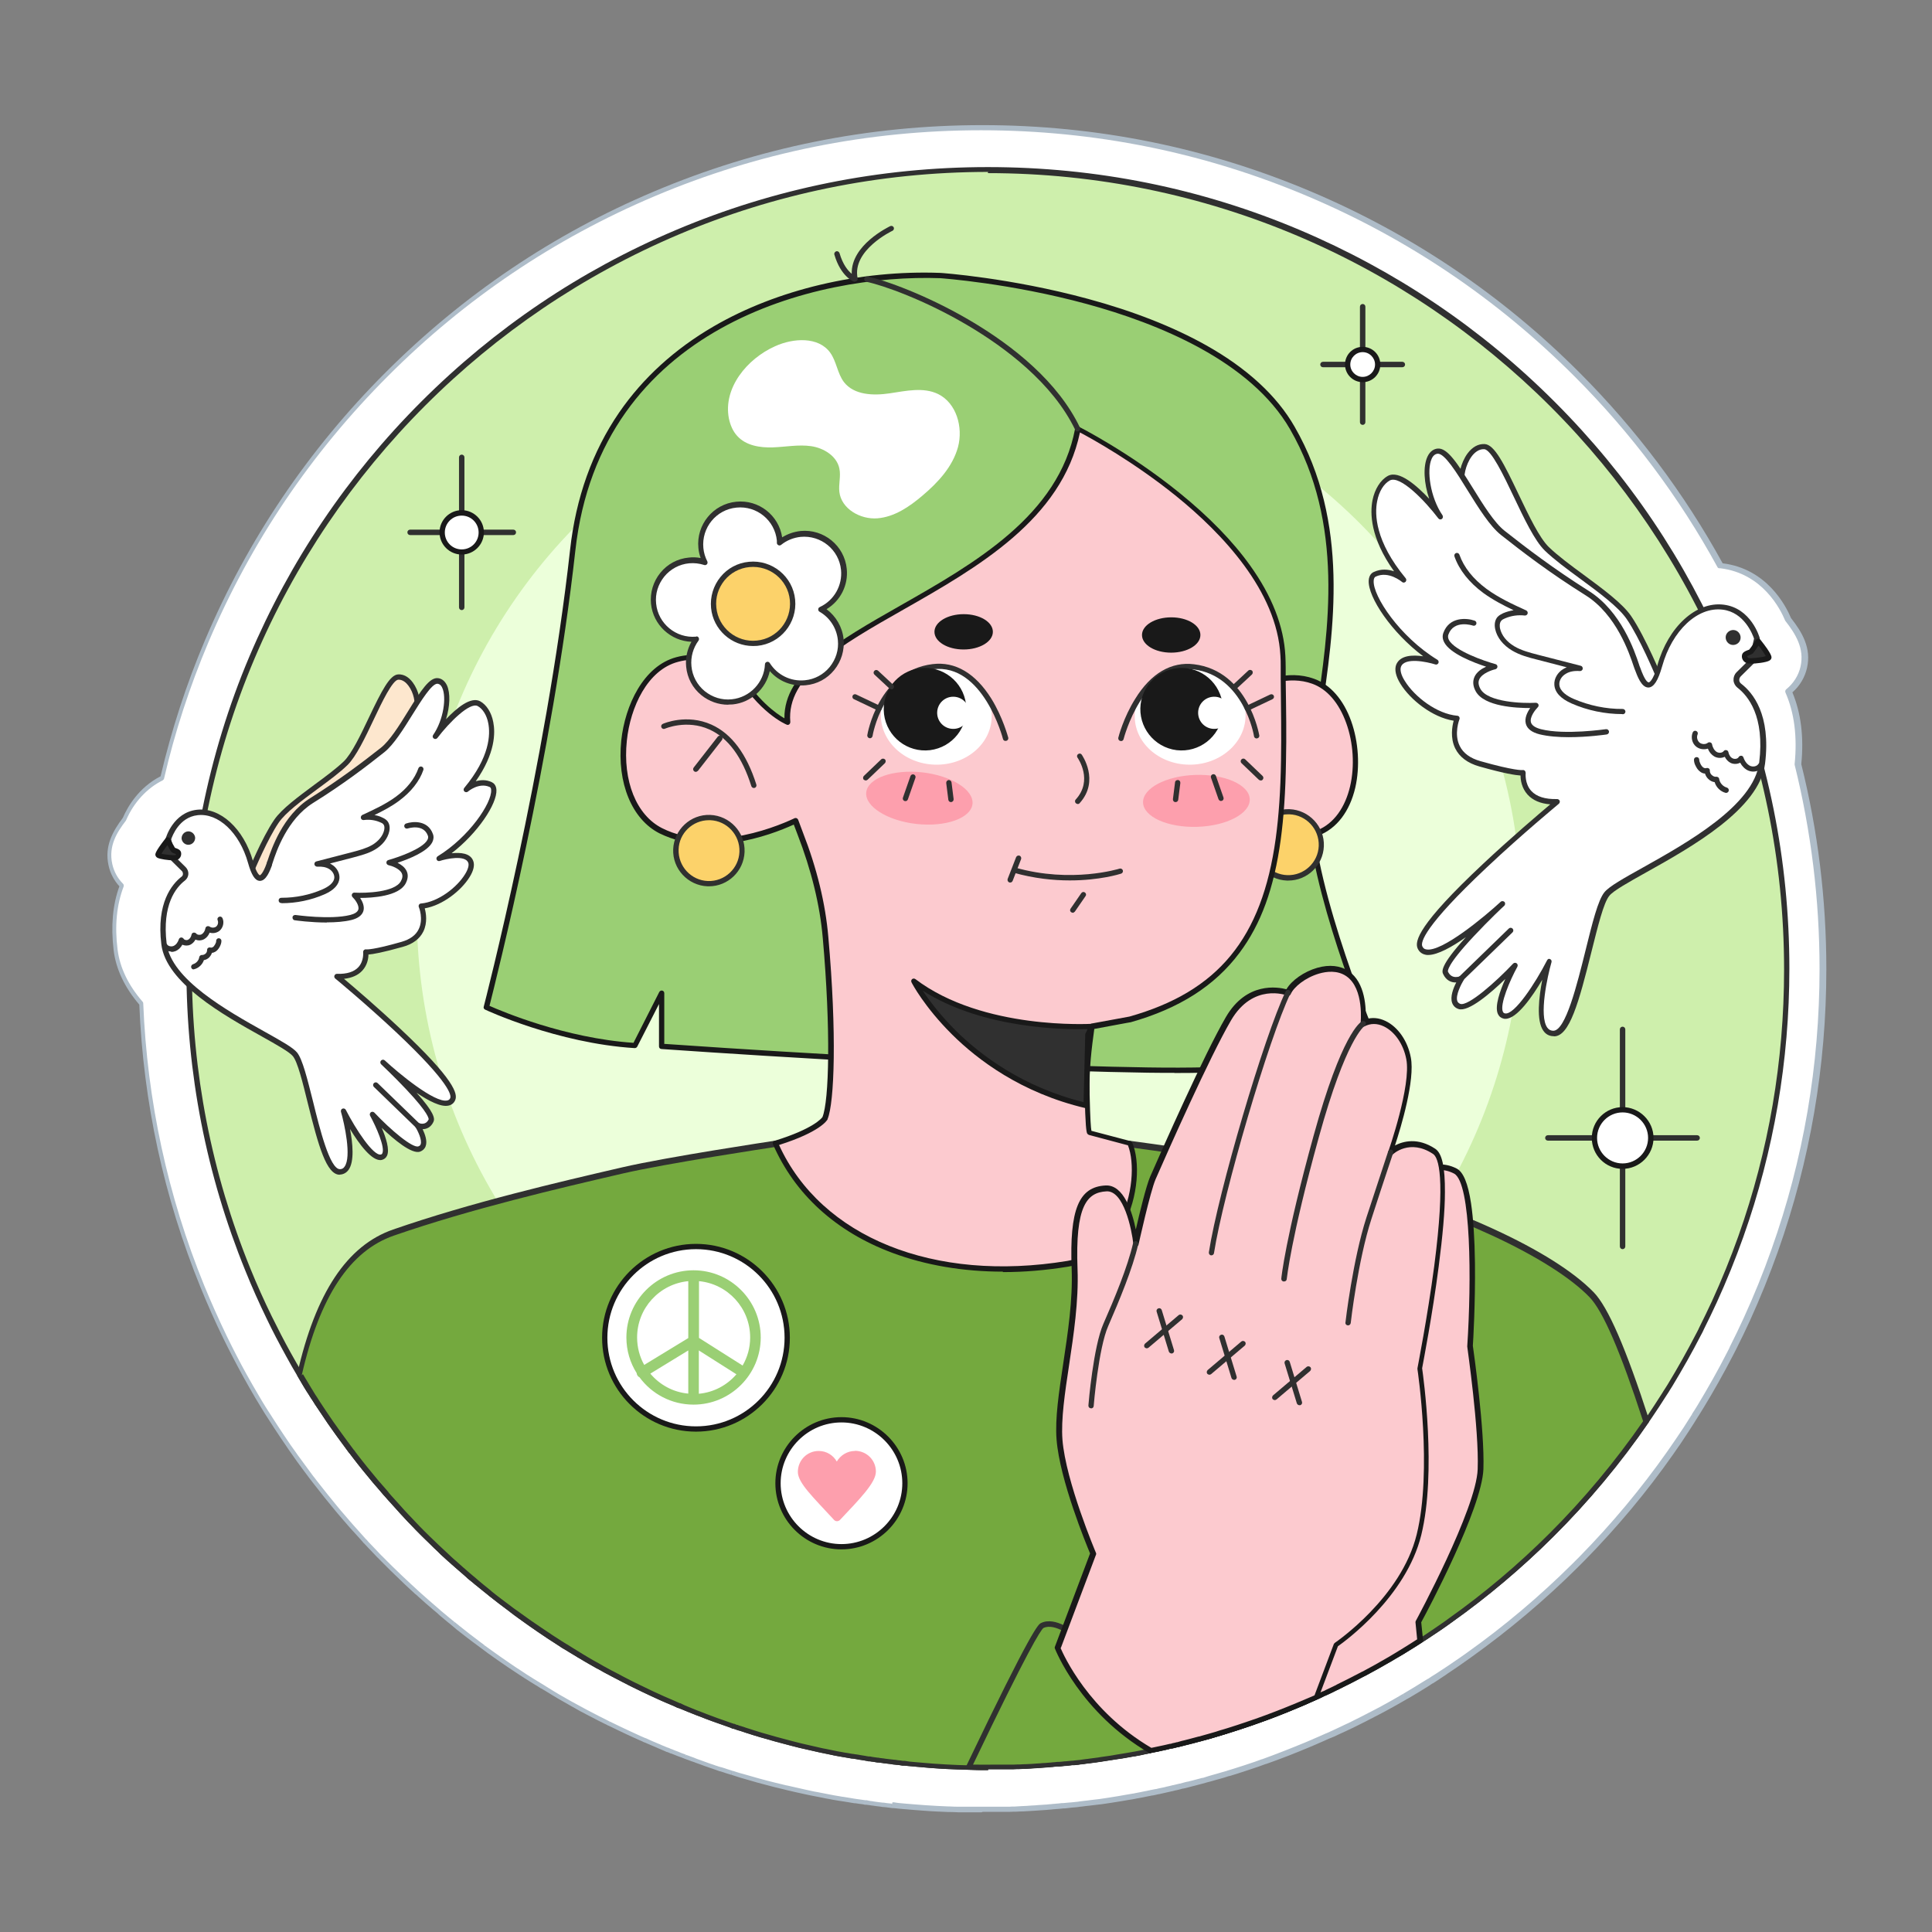<svg xmlns="http://www.w3.org/2000/svg" id="Layer_1" data-name="Layer 1" viewBox="0 0 128 128"><rect x="0" y="0" width="128" height="128" fill="#808080" stroke="none"/><defs><style> .cls-1 { fill: #9acf74; } .cls-2 { fill: #fd9fad; } .cls-3 { fill: #74a93e; } .cls-4 { fill: #303030; } .cls-5 { fill: #fde7ce; } .cls-6 { fill: #fccacf; } .cls-7 { fill: #ecffda; } .cls-8 { fill: #fff; } .cls-9 { fill: #ceefac; } .cls-10 { fill: #aebcc8; } .cls-11 { fill: #fcd26a; } .cls-12 { fill: #191919; } </style></defs><g><path class="cls-8" d="M119.11,50.59c.21-2.07-.11-3.64-.63-4.82.51-.41.87-.98,1.01-1.61.29-1.33-.41-2.38-1.04-3.18-.57-1.38-1.95-3.25-4.42-3.54-.02,0-.05,0-.07,0-2.54-4.65-5.74-8.91-9.52-12.69-5.12-5.12-11.08-9.14-17.72-11.94-6.87-2.91-14.17-4.38-21.7-4.38s-14.82,1.47-21.7,4.38c-6.64,2.81-12.6,6.83-17.72,11.94-5.12,5.12-9.14,11.08-11.94,17.72-1.24,2.93-2.22,5.96-2.94,9.04-1.24.61-2.06,1.69-2.5,2.72-.6.79-1.22,1.76-.94,3.02.12.52.38,1,.75,1.38-.41,1.07-.63,2.46-.41,4.26.15,1.22.72,2.41,1.7,3.55.26,6.47,1.62,12.77,4.05,18.75.46,1.12.96,2.25,1.5,3.35.42.86.87,1.72,1.33,2.55.27.49.54.96.81,1.42.13.21.26.44.42.71.07.11.14.23.21.34.05.08.1.16.15.23.05.08.09.15.14.22.05.08.1.16.15.23.05.08.11.17.16.25.29.45.59.89.88,1.31.07.1.13.19.2.29.09.13.19.26.28.4.07.09.13.18.2.28.26.36.54.73.84,1.13l.02.02c.08.1.15.2.23.3.45.58.91,1.15,1.38,1.71.07.08.14.17.21.25.18.21.36.43.55.65.02.02.03.04.05.06.07.09.15.17.22.25.18.2.37.42.59.66l.08.09c.06.07.12.13.18.2h.01c.09.11.18.21.28.31.08.09.17.18.25.26.11.12.22.23.33.35.08.08.16.17.25.25.19.2.4.41.65.65.1.1.2.19.3.29.2.2.41.39.61.58.1.1.21.19.31.29.12.11.24.22.36.33l.04.04c.08.07.15.14.23.2.33.3.66.59.97.85.1.09.2.17.31.26l.04.04c.1.08.19.16.29.24.11.09.21.17.31.26.07.06.14.11.21.17l.12.1s0,0,0,0c.11.09.21.17.32.26,0,0,0,0,0,0,.22.17.44.35.67.52.11.08.22.17.33.25.11.09.23.17.34.26.1.08.21.15.31.23,0,0,0,0,0,0l.16.12c.07.05.14.1.21.15.46.33.93.66,1.39.97.26.18.49.33.71.47.12.08.24.16.37.24l.04.02c.1.07.2.13.31.2.12.08.25.16.37.23l.04.02c.1.06.2.13.31.19,0,0,0,0,.01,0,.12.07.23.14.35.21.06.04.12.07.18.11l.08.05s.09.05.13.08l.35.21c.29.17.55.32.79.45l.13.07c.07.04.13.07.2.11.12.07.25.14.37.2.13.07.25.14.37.2.27.14.52.27.77.4l.08.04c.09.05.19.09.28.14.04.02.08.04.12.06.07.04.15.08.23.12,0,0,0,0,.01,0h0c.41.2.81.4,1.2.58.13.06.26.12.39.18.13.06.25.12.38.17l.09.04c.1.04.2.09.3.13h.02c.12.06.25.12.37.17.13.06.26.11.4.17.1.04.2.08.3.13.13.05.26.11.39.16h.02c.08.04.16.07.23.1h.02c.08.04.16.07.24.1.11.04.22.08.33.13,0,0,.01,0,.02,0l.12.05c.07.03.13.05.2.07h.02s0,0,0,.01l.43.16s.01,0,.02,0c.06.02.12.04.18.06l.1.04c.13.05.26.09.39.14.12.04.24.09.36.13l.17.06c.08.03.16.05.24.08h.03s.02.01.03.02c.04.01.08.03.13.04.01,0,.02,0,.04.01h.04s.06.03.1.05c.02,0,.05.02.07.02h.02s0,0,.01,0c.1.03.2.06.29.09l.05.02c.13.04.26.08.38.12,0,0,0,0,.01,0l.14.04c.06.02.11.04.17.05.14.04.28.09.42.13.69.2,1.39.4,2.1.58.21.05.41.1.62.15.08.02.15.04.23.06h0c.39.09.78.18,1.14.26.14.03.28.06.42.09.14.03.27.06.41.08.14.03.28.05.41.08.12.02.24.05.36.07.1.02.21.04.31.06.12.02.23.04.35.06.02,0,.04,0,.07.01.09.02.17.03.26.04.1.02.21.03.31.05.08.01.16.03.24.04l.13.02s.03,0,.05,0c.03,0,.05,0,.08.01,0,0,.02,0,.03,0l.11.02c.07.01.14.02.21.03.1.01.2.03.3.04h.07c.08.02.16.03.24.04.07,0,.14.02.21.03.12.02.24.03.37.05.09.01.17.02.26.03h.06c.07.01.14.02.2.03.11.01.21.02.32.03h.02s0,0,.01,0h.11c.12.02.24.04.36.05.15.01.3.03.45.04,0,0,.01,0,.02,0l.59.05c.22.02.44.03.66.05.27.02.55.03.83.05,0,0,0,0,.01,0,.22.01.44.02.66.03h.08c.2.01.41.02.6.02h.18c.06,0,.13,0,.19,0h.2c.09,0,.18,0,.27,0,.23,0,.47,0,.7,0,.18,0,.36,0,.54,0,.13,0,.26,0,.39,0,.03,0,.06,0,.08,0,.07,0,.14,0,.21,0,.08,0,.16,0,.24,0,.05,0,.1,0,.14,0h.15c.09,0,.18-.01.27-.01h.15c.16-.01.33-.02.49-.03,0,0,0,0,.01,0,.23-.01.45-.02.68-.04.15,0,.29-.02.44-.03.15-.01.3-.02.45-.03.08,0,.16-.01.23-.02.11,0,.22-.02.32-.03.04,0,.09,0,.13-.01.14-.01.27-.02.41-.04.03,0,.06,0,.09,0,.14-.01.29-.03.43-.04h.03s.07-.01.11-.01c.1,0,.2-.02.29-.03.08,0,.15-.02.23-.03h0s0,0,.01,0l.29-.03c.06,0,.13-.02.19-.02.16-.02.32-.04.48-.06.06,0,.12-.02.18-.02l.17-.02c.4-.06.81-.12,1.23-.19.17-.03.35-.06.51-.09.16-.03.31-.05.47-.08.06,0,.11-.02.16-.03.13-.02.25-.05.38-.07l.08-.02c.08-.02.17-.03.25-.05.06-.01.12-.02.18-.04h.03s.04-.02.06-.02c.12-.02.24-.05.37-.08h.02c.14-.03.27-.06.4-.09.1-.02.21-.04.31-.07.14-.03.28-.06.42-.1h.02c.08-.02.17-.04.25-.06.06-.01.11-.03.16-.04h.03c.11-.03.22-.06.34-.09l.15-.04s.01,0,.02,0c.02,0,.04-.01.06-.02.01,0,.02,0,.03,0,.09-.02.17-.04.25-.06.23-.06.44-.12.64-.17,0,0,0,0,.01,0,.01,0,.03,0,.04-.01.21-.06.41-.11.62-.17.02,0,.05-.01.07-.02l.15-.04c.22-.06.44-.13.65-.19h.02c.08-.03.16-.06.24-.08l.1-.03s.02,0,.03-.01l.09-.03c.48-.15.98-.32,1.47-.49.11-.04.22-.08.33-.12l.14-.05s0,0,0,0c0,0,.02,0,.03,0,.97-.34,1.94-.72,2.88-1.12.16-.07.31-.13.47-.2,0,0,0,0,.01,0h.02c.14-.07.29-.14.44-.2.13-.06.26-.11.38-.17,0,0,.01,0,.02,0l.05-.02c.15-.07.3-.14.44-.2l.04-.02c.15-.07.31-.14.46-.21.13-.06.26-.13.4-.19l.06-.03s.02,0,.03-.01c.59-.29,1.18-.59,1.75-.89.01,0,.03-.01.04-.02.15-.08.3-.16.45-.24.45-.24.88-.49,1.3-.73l.08-.05s0,0,0,0c.12-.07.24-.14.36-.21.02-.01.03-.02.05-.03.14-.08.27-.16.4-.24.12-.07.25-.15.37-.23.15-.09.31-.19.47-.29,0,0,0,0,0,0h.02c.14-.1.28-.19.43-.28,0,0,0,0,0,0h0s.02-.01.03-.02c0,0,.01,0,.02-.01.13-.08.25-.16.38-.25.1-.06.2-.13.29-.19.19-.12.37-.25.56-.38.14-.1.29-.2.44-.3.14-.1.27-.19.41-.29,2.5-1.78,4.87-3.77,7.04-5.94.15-.15.31-.31.46-.46,2.12-2.16,4.08-4.51,5.82-6.98.12-.17.24-.34.36-.52.07-.1.13-.19.2-.29.36-.53.72-1.08,1.07-1.64,0,0,0,0,0-.01.06-.1.13-.2.19-.3.06-.1.12-.19.18-.29.71-1.16,1.37-2.35,1.98-3.53.06-.11.11-.22.17-.33,0,0,0,0,0,0l.03-.06c.31-.61.61-1.24.91-1.88.68-1.48,1.3-3.02,1.85-4.55,2.13-5.98,3.2-12.26,3.2-18.66,0-4.6-.56-9.16-1.66-13.56Z"></path><path class="cls-10" d="M65.03,120.07c-.23,0-.47,0-.7,0-.09,0-.18,0-.27,0h-.2c-.06,0-.13,0-.19,0h-.18c-.2-.01-.4-.02-.61-.02h-.08c-.23-.01-.45-.02-.67-.03,0,0-.01,0-.01,0-.28-.01-.55-.03-.83-.05-.23-.02-.45-.03-.67-.05l-.6-.05s0,0-.01,0c-.15-.01-.3-.03-.45-.04-.13-.01-.25-.03-.37-.04h-.11s-.01-.01-.01-.01h-.04c-.1-.01-.2-.03-.29-.04-.07,0-.13-.02-.2-.02h-.06c-.09-.02-.17-.03-.26-.04-.12-.01-.24-.03-.37-.05-.07,0-.14-.02-.21-.03-.08-.01-.16-.02-.24-.03h-.09c-.1-.03-.19-.04-.28-.05-.07,0-.14-.02-.21-.03l-.15-.02s-.04,0-.06,0l-.18-.03c-.08-.01-.16-.03-.24-.04-.1-.02-.2-.03-.31-.05-.08-.01-.17-.03-.26-.04-.02,0-.04,0-.07-.01-.12-.02-.24-.04-.36-.06-.1-.02-.21-.04-.31-.06-.12-.02-.24-.04-.36-.07-.14-.03-.27-.05-.41-.08-.14-.03-.27-.05-.41-.08-.14-.03-.28-.06-.42-.09-.36-.08-.75-.16-1.15-.26-.09-.02-.16-.04-.24-.06-.21-.05-.41-.1-.62-.15-.71-.18-1.41-.37-2.1-.58-.14-.04-.28-.08-.42-.13l-.31-.1.04-.17-.05.17c-.13-.04-.26-.08-.39-.12l-.05-.02c-.1-.03-.19-.06-.29-.09h-.03s-.05-.02-.07-.03c-.03-.01-.06-.02-.09-.03l-.08-.03s-.08-.03-.12-.04l-.05-.02c-.08-.03-.16-.05-.24-.08l-.17-.06c-.12-.04-.24-.08-.36-.13-.13-.05-.26-.09-.39-.14l-.1-.04c-.06-.02-.12-.04-.18-.06,0,0,0,0,0,0h0s-.46-.17-.46-.17c-.07-.03-.13-.05-.2-.08l-.14-.05c-.11-.04-.22-.08-.33-.13-.08-.03-.16-.06-.24-.09h-.02c-.08-.04-.16-.07-.24-.1h-.02c-.13-.06-.26-.11-.39-.17-.1-.04-.2-.08-.3-.13-.14-.06-.27-.11-.4-.17-.12-.05-.24-.1-.37-.16h-.02c-.09-.05-.19-.09-.28-.13l-.11-.05c-.12-.05-.25-.11-.38-.17-.13-.06-.26-.12-.39-.18-.39-.18-.8-.38-1.21-.58h-.02c-.08-.05-.16-.09-.23-.12-.04-.02-.08-.04-.12-.06-.09-.05-.18-.09-.28-.14l-.08-.04c-.25-.13-.5-.26-.77-.4-.12-.07-.25-.13-.38-.2-.12-.07-.25-.14-.37-.21-.07-.04-.13-.07-.2-.11l-.12-.07c-.25-.14-.51-.29-.79-.45l-.35-.21s-.09-.05-.13-.08l-.08-.05c-.06-.04-.12-.07-.18-.11-.11-.07-.23-.14-.35-.21h-.02c-.1-.07-.21-.14-.31-.2l-.04-.02c-.12-.08-.25-.15-.37-.23l-.35-.22c-.12-.08-.25-.16-.37-.24-.22-.14-.45-.3-.71-.47-.46-.31-.93-.64-1.39-.97l-.36-.27s0,0,0,0c-.1-.08-.21-.15-.31-.23-.11-.08-.23-.17-.35-.26-.11-.08-.22-.17-.33-.25-.23-.18-.45-.35-.67-.52h0c-.11-.09-.22-.18-.32-.27,0,0,0,0,0,0l-.12-.1c-.07-.06-.14-.11-.21-.17-.1-.08-.21-.17-.31-.26-.1-.08-.2-.16-.29-.25l-.04-.04c-.1-.09-.2-.17-.31-.26-.31-.26-.64-.55-.97-.85-.07-.07-.15-.14-.23-.2l-.04-.04c-.12-.11-.24-.22-.36-.33-.1-.1-.21-.19-.31-.29-.2-.19-.41-.39-.61-.59-.1-.1-.2-.19-.3-.29-.25-.25-.46-.46-.65-.65-.08-.08-.16-.17-.25-.25-.11-.11-.22-.23-.33-.35-.08-.09-.17-.17-.25-.26-.09-.1-.18-.2-.28-.3h-.01c-.06-.08-.12-.14-.18-.21l-.08-.09c-.22-.24-.41-.46-.6-.66-.07-.08-.15-.17-.22-.25-.01-.02-.03-.04-.05-.06-.19-.22-.38-.43-.56-.65-.07-.08-.14-.16-.21-.25-.47-.56-.93-1.14-1.38-1.72-.08-.1-.16-.2-.23-.3l-.02-.02c-.3-.4-.58-.77-.84-1.13-.07-.09-.13-.18-.2-.28-.09-.13-.19-.27-.28-.4-.07-.09-.13-.19-.2-.29-.29-.42-.59-.87-.88-1.31-.05-.08-.11-.17-.16-.25-.05-.08-.1-.15-.15-.23-.05-.07-.09-.15-.14-.22-.05-.08-.1-.15-.15-.23-.07-.11-.14-.22-.21-.34-.16-.26-.3-.49-.43-.71-.27-.46-.54-.93-.81-1.42-.46-.84-.91-1.7-1.33-2.56-.54-1.1-1.04-2.23-1.5-3.36-2.43-5.97-3.8-12.27-4.06-18.74-.98-1.15-1.55-2.36-1.7-3.6-.19-1.59-.07-3.01.38-4.24-.36-.39-.61-.87-.72-1.39-.28-1.28.29-2.27.95-3.15.31-.72,1.04-2,2.5-2.75.72-3.06,1.7-6.09,2.93-8.99,2.82-6.66,6.85-12.64,11.98-17.77,5.13-5.13,11.11-9.17,17.77-11.98,6.9-2.92,14.22-4.4,21.77-4.4s14.87,1.48,21.77,4.4c6.66,2.82,12.64,6.85,17.77,11.98,3.77,3.77,6.96,8.02,9.5,12.65,2.94.36,4.2,2.84,4.53,3.63.73.93,1.36,1.98,1.06,3.3-.14.62-.48,1.2-.97,1.62.57,1.36.77,2.96.59,4.76,1.1,4.41,1.66,8.97,1.66,13.57,0,6.42-1.08,12.72-3.21,18.72-.55,1.54-1.17,3.08-1.85,4.57-.29.64-.6,1.27-.91,1.89l-.03.06h0s0,0,0,0c-.06.11-.11.22-.17.33-.61,1.18-1.28,2.38-1.99,3.54-.06.1-.12.2-.18.29-.06.1-.12.2-.19.3h0c-.35.58-.72,1.13-1.07,1.66-.06.1-.13.19-.2.29-.12.17-.24.34-.36.52-1.74,2.48-3.71,4.83-5.84,7-.15.15-.31.31-.46.46-2.18,2.17-4.56,4.17-7.06,5.96-.14.1-.27.19-.41.29-.15.11-.3.21-.44.31-.19.13-.38.26-.56.38-.1.06-.19.13-.29.2-.12.08-.25.16-.38.25l-.04.03c-.15.1-.3.19-.43.28h-.02c-.17.12-.33.22-.48.31-.12.08-.25.15-.37.23-.13.08-.27.16-.4.24-.02.01-.03.02-.05.03-.12.07-.24.14-.36.21,0,0-.01,0-.01,0l-.08.05c-.42.24-.85.49-1.3.73-.15.08-.3.16-.45.24l-.04.02c-.57.3-1.16.6-1.75.89l-.09.04c-.14.07-.27.13-.4.19-.15.07-.3.14-.46.21l-.04.02c-.14.07-.29.14-.45.2l-.08.03c-.13.06-.26.11-.38.17-.15.07-.29.13-.44.19l-.04.02c-.16.07-.31.13-.47.2-.95.4-1.92.78-2.89,1.12h-.02s0,0,0,0l-.14.05c-.11.04-.22.08-.33.12-.49.17-.99.33-1.48.49l-.23.07c-.08.03-.16.05-.24.07h-.02c-.21.07-.43.14-.66.2l-.15.04s-.05.01-.07.02c-.21.06-.41.12-.62.17l-.06.02c-.19.05-.4.11-.64.17l-.35.09s0,0,0,0l-.15.04c-.11.03-.23.06-.34.08h-.03c-.05.02-.11.03-.17.05-.08.02-.16.04-.25.06h-.02c-.14.04-.28.07-.42.1-.1.02-.2.05-.31.07-.13.03-.26.06-.4.09h-.03c-.12.03-.24.06-.36.08-.02,0-.04,0-.06.01h-.04c-.06.02-.12.03-.18.04-.08.02-.16.03-.25.05l-.09.02c-.13.02-.25.05-.37.07-.05,0-.11.02-.16.03-.15.03-.31.06-.47.08-.17.03-.34.06-.52.09-.41.07-.83.13-1.23.19l-.17.02c-.06,0-.12.02-.18.02-.16.02-.32.04-.49.06-.07,0-.13.02-.2.02l-.31.04c-.08,0-.16.02-.23.03-.1.01-.2.02-.3.03-.03,0-.07,0-.11.01h-.03c-.14.02-.29.03-.43.05-.03,0-.06,0-.09,0-.14.01-.27.03-.41.04-.05,0-.09,0-.14.01-.1,0-.21.02-.32.03-.07,0-.15.01-.24.02-.15.01-.3.02-.45.03-.15.01-.29.02-.44.03-.22.01-.45.03-.68.04h-.01c-.16,0-.33.01-.49.02h-.17c-.08,0-.17.01-.25.01h-.15s-.1,0-.15,0c-.08,0-.16,0-.24,0-.07,0-.14,0-.21,0-.03,0-.06,0-.09,0-.12,0-.25,0-.39,0-.18,0-.36,0-.54,0ZM59.13,119.41h.11c.12.02.24.04.36.05.16.01.3.03.45.04l.61.05c.22.02.44.03.66.05.27.02.55.03.82.05h.01c.22.01.43.02.66.03h.08c.2.01.4.02.6.02h.18c.06,0,.13,0,.19,0h.2c.09,0,.18,0,.27,0,.41,0,.83,0,1.24,0,.13,0,.26,0,.38,0,.03,0,.06,0,.08,0,.07,0,.14,0,.21,0,.08,0,.16,0,.24,0,.05,0,.1,0,.14,0h.15c.08,0,.17,0,.25-.01h.17c.16-.01.33-.02.49-.03h.01c.23-.01.45-.02.67-.04.15,0,.29-.02.44-.03.15-.01.3-.02.45-.03.08,0,.16-.01.23-.02.11,0,.21-.02.32-.03.05,0,.09,0,.13-.01.14-.01.27-.02.41-.04.03,0,.06,0,.09,0,.14-.01.29-.03.43-.04h.03s.07-.01.11-.01c.1-.01.2-.02.29-.03.08,0,.15-.02.23-.03l.31-.04c.07,0,.13-.02.19-.02.16-.02.32-.04.48-.06.06,0,.12-.02.18-.02l.17-.02c.4-.06.81-.12,1.22-.19.17-.03.35-.06.51-.09.16-.03.31-.05.47-.08.06,0,.11-.02.16-.03.12-.02.24-.05.37-.07l.09-.02c.08-.02.17-.03.25-.05.06-.01.12-.02.18-.04h.04s.04-.02.06-.02c.12-.02.24-.05.36-.07h.03c.13-.04.27-.06.4-.09.1-.02.21-.04.3-.07.14-.03.28-.06.42-.1h.02c.08-.02.17-.04.25-.06.06-.01.11-.03.16-.04h.03c.11-.03.22-.06.33-.09l.16-.04s.02,0,.02,0c.02,0,.04,0,.05-.01l.28-.07c.23-.06.44-.12.64-.17h.05c.2-.07.41-.13.61-.19.02,0,.05-.01.07-.02l.15-.04c.22-.06.44-.13.65-.19h.02c.08-.03.16-.06.24-.08l.23-.07c.48-.15.98-.31,1.47-.48.11-.04.22-.08.33-.12l.14-.05s0,0,0,0h.02c.96-.35,1.93-.73,2.87-1.12.16-.07.31-.13.47-.2l.04-.02c.14-.06.29-.13.44-.19.13-.06.25-.11.38-.17l.08-.03c.15-.07.3-.14.44-.2l.04-.02c.15-.07.31-.14.45-.21.13-.06.26-.13.4-.19l.09-.04c.59-.29,1.18-.59,1.75-.89l.04-.02c.15-.08.3-.16.45-.24.45-.24.88-.49,1.29-.73l.08-.05.1.15-.09-.15c.12-.07.24-.14.35-.21.02-.01.03-.02.05-.03.14-.08.27-.16.4-.24.12-.07.25-.15.37-.23.15-.09.31-.19.47-.29,0,0,0,0,0,0h.02c.14-.1.28-.19.43-.28l.05-.03c.13-.08.25-.16.38-.25.1-.06.2-.13.29-.19.19-.12.37-.25.56-.38.14-.1.29-.2.44-.3.14-.1.27-.19.41-.29,2.49-1.77,4.85-3.76,7.02-5.92.15-.15.31-.31.46-.46,2.12-2.16,4.07-4.49,5.8-6.95.12-.17.24-.34.36-.52.07-.1.13-.19.2-.29.36-.52.72-1.07,1.07-1.64l.15.09-.15-.1c.06-.1.12-.2.19-.3.06-.1.12-.19.18-.29.7-1.16,1.37-2.34,1.97-3.52.06-.11.11-.22.17-.33,0,0,0,0,0,0,0,0,0-.01,0-.02l.03-.06c.31-.61.61-1.24.9-1.87.68-1.48,1.3-3.01,1.84-4.54,2.12-5.96,3.19-12.22,3.19-18.6,0-4.58-.56-9.13-1.65-13.52,0-.02,0-.04,0-.06.18-1.8-.02-3.39-.61-4.73-.03-.07-.01-.16.05-.21.48-.39.82-.92.95-1.51.27-1.2-.33-2.16-1.01-3.03,0-.01-.02-.03-.02-.04-.3-.72-1.48-3.1-4.28-3.44-.02,0-.04,0-.07,0-.06,0-.11-.04-.13-.09-2.53-4.63-5.72-8.89-9.49-12.65-5.1-5.1-11.04-9.11-17.66-11.91-6.85-2.9-14.13-4.37-21.63-4.37s-14.78,1.47-21.63,4.37c-6.62,2.8-12.56,6.8-17.66,11.91-5.1,5.1-9.11,11.04-11.91,17.66-1.23,2.91-2.22,5.94-2.93,9.01-.01.05-.05.09-.09.12-1.04.51-1.92,1.47-2.42,2.63,0,.01-.01.03-.02.04-.58.76-1.17,1.67-.9,2.88.11.49.35.94.71,1.3.05.05.06.12.04.19-.46,1.2-.6,2.6-.4,4.17.15,1.19.7,2.35,1.66,3.46.03.03.04.07.04.11.26,6.45,1.62,12.74,4.04,18.69.46,1.12.96,2.24,1.49,3.34.42.86.86,1.72,1.32,2.55.27.48.54.96.81,1.41.12.21.26.44.42.7.07.11.14.22.21.33.05.08.1.16.15.23.05.08.09.15.14.22.05.08.1.16.15.23.05.08.11.17.16.25.29.44.58.88.87,1.3.07.1.13.19.2.28.09.13.19.26.28.4.07.09.13.18.2.27.26.36.53.73.83,1.13l.02.02c.08.1.15.2.23.3.45.58.91,1.15,1.37,1.71.07.08.14.17.21.25.18.21.37.43.55.64.02.02.03.04.05.06.08.09.15.17.22.25.18.2.37.42.59.66l.08.09c.06.07.12.13.18.2h.01c.09.11.18.21.28.31.08.09.17.18.25.26.11.12.22.23.33.35.08.08.16.17.25.25.19.2.4.4.65.65.1.1.2.19.3.29.2.2.41.39.61.58.1.1.21.19.31.29.12.11.24.22.36.33l.04.04c.08.07.15.14.22.2.33.3.66.58.97.85.1.09.2.17.3.26l.04.04c.09.08.19.16.29.24.11.09.21.17.31.26.07.06.14.11.21.17l.12.1-.1.14.11-.14c.11.09.21.17.32.26h0c.22.18.44.35.67.53.11.08.22.17.33.25.11.09.23.17.34.26.1.08.21.15.31.23l-.1.15.1-.14.36.26c.46.33.92.66,1.38.97.26.18.49.33.71.47.12.08.24.16.36.24l.35.22c.12.08.24.15.37.23l.04.02c.1.06.2.13.31.19h0c.12.08.24.15.35.22.06.04.12.07.18.11l.08.05s.09.05.13.08l.35.21c.29.17.54.31.79.45l.13.07c.07.04.13.07.2.11.13.07.25.14.37.2.13.07.25.14.37.2.27.14.52.27.77.4l.08.04c.09.05.19.09.28.14.04.02.08.04.12.06.08.04.15.08.23.12l-.07.16.08-.16c.41.2.82.4,1.21.58.13.06.26.12.39.18.13.06.25.11.37.17l.11.05c.09.04.19.08.28.12h.02c.12.06.25.12.37.17.13.06.26.11.4.17.1.04.2.08.3.13.13.05.26.11.39.16h.02c.08.04.16.07.23.1h.02c.08.04.16.07.24.1.11.04.22.08.33.13l.13.05c.06.02.13.05.19.07h.03s-.05.18-.05.18l.06-.16.44.16c.07.02.13.05.18.07l.1.04c.13.05.26.09.39.14.12.04.24.09.36.13l.17.06c.08.03.16.05.24.08l.05.02s.08.03.13.04l.08.03s.06.02.1.03c.02,0,.04.01.07.02h.02s0,0,0,0c.1.03.2.06.29.09l.05.02c.13.04.25.08.38.12l-.04.17.05-.17.31.1c.14.04.28.09.42.12.69.2,1.39.4,2.09.57.2.05.41.1.62.15.08.02.15.04.23.05.4.09.78.18,1.15.26.14.03.28.06.41.09.14.03.27.06.41.08.14.03.28.05.41.08.12.02.24.05.36.07.11.02.21.04.31.06.12.02.23.04.35.06.02,0,.04,0,.06.01.09.02.18.03.26.04.1.02.21.03.31.05.08.01.16.03.24.04l.17.03s.05,0,.07.01l.15.02c.07.01.14.02.21.03.09.01.18.03.28.04h.09c.08.02.16.03.24.05.07,0,.14.02.21.03.12.02.24.03.36.05.09.01.17.02.26.03h.06c.07.01.13.02.2.03.1.01.19.02.29.03h.04s0,.18,0,.18l.02-.17Z"></path></g><g><path class="cls-9" d="M118.41,64.16c0,6.22-1.07,12.18-3.04,17.72-.52,1.47-1.11,2.91-1.76,4.32-.28.6-.56,1.2-.86,1.78-.06.12-.13.25-.19.37-.59,1.15-1.22,2.27-1.89,3.36-.06.09-.11.18-.17.27-.06.1-.12.2-.19.3-.33.53-.67,1.05-1.02,1.57-.06.09-.11.17-.17.25-1.87,2.72-3.98,5.25-6.31,7.57-2.07,2.06-4.3,3.95-6.69,5.64-.13.09-.26.18-.39.28-.14.1-.28.19-.42.29-.18.12-.35.24-.53.36-.09.06-.18.12-.27.18-.12.08-.25.16-.37.24-.01,0-.03.02-.04.02-.29.19-.59.37-.88.56-.11.07-.23.14-.34.21-.14.08-.27.16-.41.25,0,0,0,0-.01,0-.12.07-.23.14-.35.21-.03.02-.06.03-.09.05-.55.32-1.1.63-1.66.93h0c-.56.3-1.13.59-1.7.87-.03.01-.06.03-.09.04-.13.06-.25.12-.38.18-.15.07-.29.14-.44.21-.15.07-.29.14-.44.2-.03.01-.05.02-.08.03-.12.06-.25.11-.37.16-.15.07-.3.13-.45.2-.15.06-.3.13-.45.19-.9.38-1.81.73-2.73,1.06,0,0-.02,0-.03,0-.15.05-.3.1-.44.16-.46.16-.93.31-1.4.46-.04.01-.08.03-.12.04-.12.04-.23.07-.35.11-.26.08-.51.15-.77.23-.22.06-.44.12-.66.18,0,0,0,0,0,0-.29.08-.59.16-.88.23-.04.01-.09.02-.13.03-.14.04-.28.07-.43.11-.06.01-.12.03-.19.04-.09.02-.18.04-.27.06-.13.03-.26.06-.39.09-.09.02-.19.04-.28.06-.13.03-.26.06-.38.08-.08.02-.17.04-.25.05-.04,0-.09.02-.13.03-.03,0-.05.01-.08.02-.05.01-.11.02-.16.03-.08.02-.16.03-.24.05-.03,0-.06.01-.09.02-.12.02-.25.05-.37.07-.04,0-.09.02-.13.02-.15.03-.3.05-.45.08-.16.03-.33.06-.49.08-.38.06-.77.12-1.16.18-.11.02-.22.03-.34.05-.15.02-.31.04-.46.06-.06,0-.11.01-.17.02,0,0-.02,0-.02,0l-.28.03c-.08,0-.15.02-.23.03-.1.01-.19.02-.29.03-.04,0-.08,0-.12.01-.14.01-.28.03-.42.04-.02,0-.04,0-.07,0-.13.01-.27.03-.4.04-.04,0-.07,0-.11,0-.11,0-.21.02-.32.03-.07,0-.15.01-.22.02-.14.01-.29.02-.43.03-.14,0-.27.02-.41.03-.22.01-.43.03-.65.04-.16,0-.32.01-.48.02-.13,0-.26,0-.38.01-.03,0-.06,0-.09,0-.07,0-.13,0-.2,0-.07,0-.15,0-.22,0-.07,0-.14,0-.22,0-.02,0-.04,0-.06,0-.13,0-.25,0-.38,0-.17,0-.35,0-.52,0-.43,0-.86,0-1.29-.02-.49-.01-.97-.03-1.46-.05-.26-.01-.53-.03-.79-.05-.21-.01-.42-.03-.62-.05-.06,0-.12,0-.18-.01h-.14s-.27-.03-.27-.03c-.15-.01-.29-.03-.44-.04-.13-.01-.25-.03-.38-.04-.02,0-.05,0-.07,0-.11-.01-.21-.02-.32-.04-.07,0-.13-.01-.2-.02-.1-.01-.2-.02-.3-.04-.11-.01-.23-.03-.34-.04-.07,0-.14-.02-.21-.03-.09-.01-.18-.02-.27-.04-.11-.01-.21-.03-.32-.05-.1-.01-.21-.03-.31-.04-.04,0-.09-.01-.13-.02-.12-.02-.23-.04-.35-.06-.1-.01-.2-.03-.29-.05-.09-.01-.18-.03-.27-.04,0,0-.02,0-.03,0-.12-.02-.24-.04-.36-.06-.1-.02-.2-.04-.3-.05-.11-.02-.23-.04-.34-.06-.13-.02-.26-.05-.39-.08-.13-.03-.26-.05-.39-.08-.13-.03-.26-.05-.39-.08-.37-.08-.73-.16-1.09-.25-.07-.02-.14-.03-.21-.05-.2-.05-.4-.1-.59-.15-.67-.17-1.33-.35-1.99-.55-.13-.04-.26-.08-.4-.12-.1-.03-.21-.06-.31-.1-.12-.04-.24-.08-.36-.11-.11-.03-.21-.07-.32-.1-.03,0-.05-.02-.08-.03-.05-.02-.11-.04-.16-.05-.05-.02-.11-.04-.16-.05-.01,0-.03,0-.04-.01-.1-.03-.21-.07-.31-.11-.03,0-.05-.02-.08-.03-.11-.04-.23-.08-.34-.12-.12-.04-.25-.09-.37-.13-.09-.03-.18-.07-.27-.1-.1-.04-.19-.07-.29-.11,0,0-.02,0-.03-.01-.1-.04-.2-.08-.31-.12-.03-.01-.07-.03-.1-.04-.12-.04-.23-.09-.35-.13-.08-.03-.16-.06-.24-.1-.08-.03-.16-.06-.23-.09-.12-.05-.24-.1-.36-.15-.1-.04-.2-.08-.3-.12-.13-.05-.25-.11-.38-.16-.13-.05-.25-.11-.37-.16-.13-.05-.25-.11-.37-.16-.12-.05-.23-.1-.35-.16-.12-.06-.25-.11-.37-.17-.38-.18-.76-.36-1.14-.55-.08-.04-.16-.08-.24-.12-.03-.02-.07-.03-.1-.05-.12-.06-.24-.12-.36-.18-.24-.12-.48-.25-.72-.38-.12-.06-.24-.13-.36-.19-.12-.06-.24-.13-.36-.19-.1-.06-.21-.12-.31-.17-.25-.14-.5-.28-.74-.43-.12-.07-.23-.14-.35-.21-.05-.03-.1-.06-.14-.09-.07-.04-.14-.08-.2-.12-.11-.07-.23-.14-.35-.21-.11-.07-.23-.14-.34-.21-.11-.07-.23-.14-.34-.21-.11-.07-.23-.15-.34-.22-.11-.07-.23-.15-.34-.22-.23-.15-.45-.3-.67-.45-.45-.3-.89-.61-1.32-.92-.11-.08-.22-.16-.33-.24-.11-.08-.22-.16-.32-.24-.11-.08-.21-.16-.32-.24-.11-.08-.21-.16-.32-.24-.21-.16-.42-.33-.63-.5-.11-.08-.21-.17-.31-.25-.1-.08-.21-.17-.31-.25-.1-.08-.21-.17-.31-.26-.1-.09-.21-.17-.31-.26-.1-.08-.19-.16-.29-.25-.31-.27-.62-.54-.92-.81-.09-.08-.17-.16-.26-.23-.11-.1-.22-.21-.34-.31-.1-.09-.2-.18-.29-.27-.2-.18-.39-.37-.58-.55-.1-.09-.19-.19-.29-.28-.21-.2-.41-.41-.62-.62-.08-.08-.16-.16-.23-.24-.11-.11-.21-.22-.31-.33-.08-.08-.16-.17-.24-.26-.09-.1-.18-.2-.27-.29-.08-.09-.17-.18-.25-.27-.19-.21-.37-.41-.56-.62-.07-.08-.15-.16-.22-.25-.01-.01-.02-.03-.04-.04-.18-.21-.36-.41-.54-.62-.06-.07-.13-.15-.19-.22-.45-.54-.89-1.08-1.32-1.64-.08-.1-.16-.2-.23-.31-.27-.36-.54-.71-.8-1.07-.06-.08-.12-.17-.18-.25-.09-.13-.18-.25-.27-.38-.06-.09-.13-.18-.19-.27-.29-.41-.56-.83-.84-1.25-.05-.08-.1-.16-.15-.24-.05-.07-.09-.14-.14-.21-.04-.07-.09-.14-.13-.21-.05-.08-.1-.15-.15-.23-.07-.11-.13-.21-.2-.32-.13-.22-.27-.44-.4-.66-.26-.45-.52-.89-.77-1.35-.44-.8-.86-1.6-1.26-2.43-.51-1.04-.98-2.1-1.42-3.18-2.51-6.16-3.89-12.9-3.89-19.96,0-29.24,23.7-52.94,52.94-52.94s52.94,23.7,52.94,52.94Z"></path><path class="cls-4" d="M65.47,117.27c-.43,0-.87,0-1.3-.02-.48-.01-.97-.03-1.46-.05-.27-.01-.53-.03-.8-.05-.21-.01-.42-.03-.63-.05l-.58-.05c-.15-.01-.3-.03-.44-.04-.11-.01-.22-.02-.33-.03h-.13c-.11-.02-.21-.04-.32-.05-.07,0-.13-.01-.2-.02h-.02c-.09-.01-.18-.02-.27-.04-.11-.01-.23-.03-.34-.04-.07,0-.14-.02-.21-.03-.08-.01-.17-.02-.26-.03h-.05c-.1-.02-.19-.03-.29-.05-.07,0-.14-.02-.21-.03h-.1s-.09-.03-.13-.03l-.11-.02c-.08-.01-.17-.03-.25-.04-.1-.01-.2-.03-.29-.05-.09-.01-.17-.03-.26-.04-.01,0-.02,0-.04,0h-.01c-.11-.02-.23-.04-.34-.06-.1-.02-.2-.03-.3-.05-.12-.02-.23-.04-.34-.06-.13-.02-.26-.05-.39-.08-.13-.03-.26-.05-.39-.08-.13-.03-.26-.05-.39-.08-.35-.08-.72-.16-1.1-.25-.07-.02-.14-.03-.22-.05-.2-.05-.4-.1-.59-.15-.67-.17-1.35-.36-2-.55-.13-.04-.26-.08-.4-.12-.05-.02-.11-.03-.16-.05l-.15-.05c-.12-.04-.24-.07-.35-.11l-.08-.03c-.08-.03-.17-.05-.25-.08-.03,0-.05-.02-.08-.02-.04-.01-.08-.03-.12-.04l-.05-.02c-.06-.02-.11-.04-.16-.05h-.04c-.07-.04-.14-.06-.21-.09l-.17-.06c-.11-.04-.23-.08-.34-.12-.12-.04-.25-.09-.37-.13l-.11-.04c-.06-.02-.11-.04-.17-.06l-.43-.16c-.07-.03-.13-.05-.2-.08l-.13-.05c-.11-.04-.21-.08-.32-.12-.08-.03-.16-.06-.25-.1-.07-.03-.15-.06-.22-.09h-.01c-.12-.05-.24-.1-.36-.15-.1-.04-.2-.08-.3-.12h-.03c-.12-.06-.23-.11-.35-.16-.13-.05-.25-.11-.38-.16-.1-.04-.2-.09-.3-.13l-.07-.03c-.12-.05-.23-.1-.35-.16-.12-.06-.25-.11-.37-.17-.37-.17-.76-.36-1.15-.55-.08-.04-.16-.08-.24-.12-.03-.02-.07-.03-.1-.05-.09-.05-.18-.09-.27-.14l-.08-.04c-.23-.12-.48-.25-.73-.38-.12-.06-.24-.13-.36-.19-.12-.06-.24-.13-.36-.2-.06-.04-.13-.07-.2-.11l-.12-.06c-.23-.13-.47-.27-.75-.43-.12-.07-.23-.14-.35-.21-.04-.02-.07-.04-.11-.06l-.09-.06s-.1-.06-.15-.09c-.11-.07-.23-.14-.35-.21-.1-.06-.2-.13-.31-.19l-.04-.02c-.11-.07-.23-.14-.34-.22-.11-.07-.23-.15-.34-.22-.11-.07-.23-.15-.34-.22-.2-.13-.42-.28-.67-.45-.44-.3-.88-.61-1.32-.93-.09-.06-.17-.13-.26-.19l-.09-.07c-.1-.07-.2-.15-.3-.23-.11-.08-.22-.16-.32-.24-.11-.08-.21-.16-.32-.24-.21-.16-.42-.33-.64-.5l-.07-.06c-.08-.07-.16-.13-.25-.2l-.11-.09c-.07-.05-.13-.11-.2-.16-.1-.08-.2-.17-.31-.25-.1-.09-.2-.17-.3-.25l-.04-.03c-.09-.07-.18-.15-.26-.23-.3-.26-.6-.52-.93-.81-.09-.08-.17-.16-.26-.23-.11-.1-.23-.21-.34-.31-.1-.09-.2-.18-.29-.28-.2-.18-.39-.37-.58-.56-.1-.09-.19-.19-.29-.28-.24-.24-.44-.43-.62-.62-.08-.08-.16-.16-.23-.24-.11-.11-.21-.22-.32-.33-.08-.08-.16-.17-.24-.26-.09-.1-.18-.2-.27-.29-.05-.06-.11-.12-.16-.18l-.09-.1c-.21-.23-.39-.43-.56-.62-.07-.08-.15-.17-.22-.25,0,0-.02-.02-.03-.03h0c-.19-.23-.37-.43-.54-.63-.06-.07-.13-.15-.19-.22-.45-.54-.9-1.09-1.32-1.64-.07-.1-.15-.19-.22-.29h-.01c-.29-.39-.55-.75-.8-1.09-.06-.08-.12-.17-.18-.25-.09-.13-.18-.26-.27-.38-.06-.09-.13-.18-.19-.27-.28-.41-.56-.83-.84-1.25-.05-.08-.1-.16-.15-.24-.05-.07-.09-.14-.14-.21-.04-.07-.09-.14-.13-.21-.05-.08-.1-.15-.15-.23-.06-.1-.13-.21-.19-.31h0c-.15-.26-.28-.48-.4-.68-.26-.43-.52-.89-.77-1.35-.44-.8-.87-1.61-1.26-2.43-.51-1.05-.99-2.12-1.42-3.19-2.59-6.36-3.91-13.1-3.91-20.03s1.4-14.13,4.17-20.67c2.68-6.32,6.5-12,11.38-16.88,4.88-4.88,10.56-8.71,16.88-11.38,6.55-2.77,13.5-4.17,20.67-4.17s14.13,1.4,20.67,4.17c6.32,2.68,12,6.5,16.88,11.38,4.88,4.88,8.71,10.56,11.38,16.88,2.77,6.55,4.17,13.5,4.17,20.67,0,6.1-1.03,12.09-3.05,17.78-.52,1.46-1.11,2.92-1.76,4.34-.28.61-.57,1.21-.86,1.79l-.03.07c-.05.1-.1.21-.16.31-.58,1.13-1.22,2.26-1.89,3.37-.06.09-.11.18-.17.27-.06.1-.12.2-.19.3-.34.54-.69,1.07-1.03,1.57-.06.09-.12.17-.18.26-1.86,2.71-3.99,5.26-6.33,7.59-2.07,2.06-4.33,3.97-6.71,5.66-.13.09-.26.19-.39.28-.14.1-.28.19-.42.29-.18.12-.36.24-.54.36-.09.06-.18.12-.27.18-.12.08-.25.16-.37.24h-.01s-.01.02-.02.02c-.33.22-.62.4-.89.56-.11.07-.23.14-.34.21-.13.08-.27.16-.41.24,0,0-.01,0-.02.01-.12.07-.23.14-.35.21l-.09.05c-.53.31-1.09.62-1.67.93,0,0,0,0-.01,0-.55.29-1.12.59-1.7.87-.03.01-.05.03-.08.04h-.01c-.13.07-.25.13-.38.19-.14.07-.29.14-.43.2h-.02c-.14.08-.28.14-.43.21l-.08.03c-.12.06-.25.11-.37.16-.15.07-.3.13-.45.2-.15.06-.3.13-.45.19-.9.38-1.82.74-2.74,1.06,0,0,0,0,0,0,0,0,0,0-.01,0l-.13.05c-.11.04-.22.08-.32.11-.47.16-.95.32-1.41.46l-.23.07c-.08.02-.16.05-.24.07-.25.08-.51.15-.77.23-.22.06-.44.12-.66.18,0,0,0,0-.01,0-.26.07-.55.15-.88.23-.04,0-.08.02-.11.03l-.13.03c-.1.03-.21.05-.32.08h-.04c-.05.02-.1.03-.15.04-.07.02-.15.04-.22.05h-.05c-.13.04-.26.07-.4.1-.09.02-.19.04-.28.06-.12.03-.25.06-.38.08l-.25.05s-.09.02-.14.03c-.02,0-.05.01-.08.02-.05.01-.11.02-.16.03-.08.02-.15.03-.23.05l-.09.02c-.12.02-.25.05-.37.07-.04,0-.09.02-.14.02-.15.03-.3.05-.45.08-.17.03-.33.06-.5.08-.39.06-.78.12-1.16.18-.12.02-.23.03-.34.05-.15.02-.31.04-.46.06-.06,0-.11.01-.17.02l-.3.04c-.08,0-.15.02-.23.03-.1.01-.19.02-.29.03-.02,0-.05,0-.08,0h-.04c-.14.02-.28.03-.42.05-.02,0-.04,0-.06,0-.14.01-.27.03-.41.04-.04,0-.07,0-.11,0-.1,0-.21.02-.32.03-.07,0-.14.01-.22.02-.15.01-.29.02-.43.03-.14.01-.28.02-.42.03-.22.01-.43.03-.65.04-.16,0-.32.01-.48.02h-.13c-.09,0-.17.01-.26.01h-.16s-.09,0-.13,0c-.07,0-.15,0-.22,0-.07,0-.14,0-.22,0-.02,0-.04,0-.06,0-.12,0-.25,0-.38,0-.17,0-.35,0-.52,0ZM65.47,11.39c-29.09,0-52.76,23.67-52.76,52.76,0,6.88,1.31,13.58,3.88,19.9.43,1.06.91,2.13,1.42,3.17.4.81.82,1.63,1.26,2.42.26.46.51.91.77,1.34.12.2.25.41.4.66h0c.06.11.13.22.19.32.05.08.1.15.14.23.04.07.09.14.13.21.05.07.09.14.14.21.05.08.1.16.15.24.27.42.56.84.84,1.25.06.09.12.18.19.27.09.13.18.26.27.38.06.08.12.17.18.25.25.34.51.7.79,1.07h.01c.07.11.15.21.22.3.42.55.87,1.1,1.32,1.64.06.07.12.15.19.22.17.2.35.4.54.62h0s.02.03.02.03c.08.09.15.17.22.25.17.19.35.39.56.62l.09.1c.05.06.11.12.16.18.09.1.18.2.27.29.08.08.16.17.24.25.1.11.21.22.31.33.08.08.15.16.23.24.18.18.37.38.61.61.1.09.19.19.29.28.19.18.38.37.58.55.1.09.2.18.29.27.11.1.22.21.33.31.09.08.17.16.26.23.32.29.62.55.92.81.09.08.17.15.26.22l.04.03c.1.08.19.16.29.25.11.09.21.17.31.26.07.05.13.11.2.16l.11.09c.08.06.16.13.24.2l.07.06c.21.17.42.33.63.49.11.08.21.16.32.24.11.08.21.16.32.24.1.08.2.15.3.22l.09.06c.09.06.17.13.26.19.44.32.88.63,1.32.92.25.17.47.32.67.45.11.07.22.15.34.22.11.07.23.15.34.22.11.07.23.14.34.21l.04.02c.1.06.2.13.3.19.11.07.23.14.34.21.05.03.1.06.15.09l.09.06s.07.04.1.06c.12.07.23.14.35.21.27.16.51.3.74.42l.12.07c.06.04.13.07.19.11.12.07.24.13.35.19.12.07.24.13.36.19.25.13.49.26.72.38l.08.04c.09.05.18.09.27.14.03.02.07.03.1.05.08.04.16.08.24.12.39.19.77.37,1.14.55.12.06.25.11.37.17.12.05.23.11.35.16l.07.03c.1.04.2.09.3.13.12.05.25.11.37.16.11.05.23.1.34.15h.03c.1.05.2.1.29.14.12.05.24.1.36.15h.01c.07.04.15.06.22.09.08.03.16.07.24.1.11.04.21.08.32.12l.13.05c.07.03.13.05.2.08l.43.16c.05.02.11.04.16.06l.11.04c.12.04.24.09.37.13.11.04.23.08.34.12l.17.06c.07.02.14.05.21.07h.04c.05.03.11.05.16.07h.04s.08.04.12.05c.02,0,.05.02.08.02.09.03.17.05.25.08l.08.03c.12.04.23.07.35.11l.15.05c.05.02.11.03.16.05.13.04.26.08.39.12.65.19,1.32.38,1.99.55.2.05.39.1.59.15.07.02.14.03.21.05.37.09.74.17,1.09.25.13.03.26.06.39.08.13.03.26.05.39.08.13.03.26.05.39.08.11.02.22.04.34.06.1.02.2.04.3.05.12.02.23.04.34.06h.03s.01,0,.01,0c.09.02.17.03.26.04.1.02.2.03.29.05.08.01.16.03.25.04l.1.02s.09.01.13.02h.1c.07.02.14.03.21.04.1.01.19.03.28.04h.05c.09.02.17.03.26.04.07,0,.14.02.21.03.11.01.22.03.34.04.09.01.18.02.27.03h.03c.07.01.13.02.2.03.11.01.21.02.32.04h.12c.11.02.22.03.32.05.15.01.29.03.44.04l.58.05c.21.02.41.03.62.05.26.02.53.03.79.05.49.02.98.04,1.45.05.6.01,1.2.02,1.8.01.13,0,.25,0,.38,0,.02,0,.04,0,.06,0,.08,0,.15,0,.22,0,.08,0,.15,0,.22,0,.05,0,.09,0,.13,0h.16c.09,0,.17-.01.25-.01h.13c.16-.01.32-.02.48-.02.22-.01.43-.02.65-.04.14,0,.27-.02.41-.03.15,0,.29-.02.43-.03.08,0,.15-.01.22-.02.11,0,.21-.02.32-.03.04,0,.07,0,.11,0,.14-.01.27-.02.4-.04.03,0,.04,0,.06,0,.14-.01.28-.03.42-.04h.04s.05,0,.08-.01c.1-.01.2-.02.29-.03.08,0,.15-.02.23-.03l.3-.04c.06,0,.11-.01.16-.02.15-.02.31-.04.46-.06.11-.01.22-.03.33-.05.39-.05.78-.11,1.16-.18.16-.03.33-.05.49-.08.15-.03.3-.05.45-.08.05,0,.09-.02.13-.02.13-.02.25-.05.37-.07l.09-.02c.08-.01.15-.03.23-.05.06-.01.11-.02.16-.03.03,0,.05-.01.08-.02.05,0,.09-.02.14-.03l.26-.05c.13-.03.25-.05.38-.08.09-.02.19-.04.28-.06.13-.03.26-.06.39-.09h.05c.07-.03.15-.05.22-.06.05-.01.1-.02.15-.04h.04c.1-.03.21-.06.31-.09l.13-.03s.08-.02.12-.03c.32-.08.61-.16.87-.23,0,0,.01,0,.02,0,.21-.06.43-.12.64-.18.26-.07.52-.15.76-.23.08-.02.16-.05.24-.07l.23-.07c.46-.14.93-.3,1.4-.46.11-.04.22-.07.32-.11l.12-.04s.02,0,.03-.01c.91-.32,1.83-.68,2.72-1.05.15-.06.3-.13.45-.19.15-.06.3-.13.45-.19.12-.05.25-.11.37-.16l.08-.03c.14-.06.28-.13.42-.19h.02c.14-.08.29-.14.43-.21.13-.06.25-.12.37-.18h.01s.05-.03.08-.05c.57-.28,1.14-.57,1.69-.86,0,0,0,0,.01,0,.57-.3,1.12-.61,1.65-.92l.09-.05c.12-.07.23-.14.35-.21,0,0,0,0,0,0,0,0,0,0,0,0,.14-.08.27-.16.41-.25.11-.07.23-.14.34-.21.27-.16.56-.34.88-.55,0,0,.02-.01.03-.02h0c.12-.08.25-.16.37-.25.09-.06.18-.12.27-.18.18-.12.36-.24.53-.36.14-.1.28-.19.42-.29.13-.09.26-.18.39-.28,2.37-1.68,4.61-3.57,6.67-5.62,2.33-2.31,4.44-4.85,6.29-7.54.06-.08.12-.17.17-.25.34-.5.68-1.03,1.02-1.56.06-.1.12-.2.19-.3.06-.09.11-.18.17-.27.67-1.1,1.3-2.23,1.88-3.35.05-.1.11-.2.16-.31l.03-.07c.29-.58.58-1.18.86-1.78.64-1.4,1.23-2.85,1.75-4.31,2.01-5.66,3.03-11.6,3.03-17.67,0-29.09-23.67-52.76-52.76-52.76ZM92.36,109.56s0,0,0,0c0,0,0,0,0,0Z"></path></g><circle class="cls-7" cx="64.21" cy="60.54" r="36.59" transform="translate(-9.53 12.05) rotate(-9.99)"></circle><g><path class="cls-4" d="M107.5,82.76c-.1,0-.18-.08-.18-.18v-14.38c0-.1.08-.18.18-.18s.18.08.18.18v14.38c0,.1-.08.18-.18.18Z"></path><path class="cls-4" d="M112.44,75.57h-9.89c-.1,0-.18-.08-.18-.18s.08-.18.18-.18h9.89c.1,0,.18.08.18.18s-.08.18-.18.18Z"></path><g><path class="cls-8" d="M109.37,75.39c0-1.03-.84-1.87-1.87-1.87s-1.87.84-1.87,1.87.84,1.87,1.87,1.87,1.87-.84,1.87-1.87Z"></path><path class="cls-12" d="M107.5,77.44c-1.13,0-2.04-.92-2.04-2.05s.92-2.04,2.04-2.04,2.05.92,2.05,2.04-.92,2.05-2.05,2.05ZM107.5,73.7c-.93,0-1.69.76-1.69,1.69s.76,1.69,1.69,1.69,1.69-.76,1.69-1.69-.76-1.69-1.69-1.69Z"></path></g></g><g><path class="cls-4" d="M30.59,40.42c-.1,0-.18-.08-.18-.18v-9.94c0-.1.08-.18.18-.18s.18.08.18.18v9.94c0,.1-.08.18-.18.18Z"></path><path class="cls-4" d="M34.01,35.45h-6.84c-.1,0-.18-.08-.18-.18s.08-.18.18-.18h6.84c.1,0,.18.08.18.18s-.08.18-.18.18Z"></path><g><path class="cls-8" d="M31.88,35.28c0-.71-.58-1.29-1.29-1.29s-1.29.58-1.29,1.29.58,1.29,1.29,1.29,1.29-.58,1.29-1.29Z"></path><path class="cls-12" d="M30.59,36.74c-.81,0-1.47-.66-1.47-1.47s.66-1.47,1.47-1.47,1.47.66,1.47,1.47-.66,1.47-1.47,1.47ZM30.59,34.16c-.62,0-1.12.5-1.12,1.12s.5,1.12,1.12,1.12,1.12-.5,1.12-1.12-.5-1.12-1.12-1.12Z"></path></g></g><g><path class="cls-4" d="M90.28,28.15c-.1,0-.18-.08-.18-.18v-7.65c0-.1.08-.18.18-.18s.18.08.18.18v7.65c0,.1-.08.18-.18.18Z"></path><path class="cls-4" d="M92.91,24.33h-5.26c-.1,0-.18-.08-.18-.18s.08-.18.18-.18h5.26c.1,0,.18.08.18.18s-.08.18-.18.18Z"></path><g><circle class="cls-8" cx="90.28" cy="24.15" r=".99"></circle><path class="cls-12" d="M90.28,25.32c-.64,0-1.17-.52-1.17-1.17s.52-1.17,1.17-1.17,1.17.52,1.17,1.17-.52,1.17-1.17,1.17ZM90.28,23.33c-.45,0-.82.37-.82.82s.37.82.82.82.82-.37.82-.82-.37-.82-.82-.82Z"></path></g></g><g><g><path class="cls-3" d="M109.12,94.11c-1.87,2.72-3.98,5.25-6.31,7.57-2.07,2.06-4.3,3.95-6.69,5.64-.13.09-.26.18-.39.28-.14.1-.28.19-.42.29-.18.12-.35.24-.53.36-.09.06-.18.12-.27.18-.12.08-.25.16-.37.24-.31.2-.61.39-.92.58-.11.07-.23.14-.34.21-.14.08-.27.16-.41.25,0,0,0,0-.01,0-.12.07-.23.14-.35.21-.03.02-.06.03-.09.05-.55.32-1.1.63-1.66.93h0c-.56.3-1.13.59-1.7.87-.03.01-.06.03-.09.04-.13.06-.25.12-.38.18-.15.07-.29.14-.44.21-.15.07-.29.14-.44.2-.15.07-.3.13-.44.2-.15.07-.3.13-.45.2-.15.06-.3.13-.45.19-.9.38-1.81.73-2.73,1.06,0,0-.02,0-.03,0-.15.05-.3.1-.44.16-.46.16-.93.31-1.4.46-.16.05-.31.1-.47.15-.47.14-.95.28-1.42.41,0,0,0,0,0,0-.29.08-.59.16-.88.23-.04.01-.09.02-.13.03-.14.04-.28.07-.43.11-.06.01-.12.03-.19.04-.09.02-.18.04-.27.06-.13.03-.26.06-.39.09-.09.02-.19.04-.28.06-.13.03-.26.06-.38.08-.13.03-.26.05-.39.08-.03,0-.05.01-.08.02-.05.01-.11.02-.16.03-.08.02-.16.03-.24.05-.03,0-.06.01-.09.02-.12.02-.25.05-.37.07-.04,0-.09.02-.13.02-.15.03-.3.05-.45.08-.16.03-.33.06-.49.08-.38.06-.77.12-1.16.18-.11.02-.22.03-.34.05-.15.02-.31.04-.46.06-.06,0-.11.01-.17.02,0,0-.02,0-.02,0l-.28.03c-.08,0-.15.02-.23.03-.1.01-.19.02-.29.03-.04,0-.08,0-.12.01-.14.01-.28.03-.42.04-.02,0-.04,0-.07,0-.13.01-.27.03-.4.04-.04,0-.07,0-.11,0-.11,0-.21.02-.32.03-.07,0-.15.01-.22.02-.14.01-.29.02-.43.03-.14,0-.27.02-.41.03-.22.01-.43.03-.65.04-.16,0-.32.01-.48.02-.13,0-.26,0-.38.01-.03,0-.06,0-.09,0-.07,0-.13,0-.2,0-.07,0-.15,0-.22,0-.07,0-.14,0-.22,0-.02,0-.04,0-.06,0-.13,0-.25,0-.38,0-.17,0-.35,0-.52,0-.92,0-1.84-.02-2.75-.07-.26-.01-.53-.03-.79-.05-.21-.01-.42-.03-.62-.05-.06,0-.12,0-.18-.01h-.14s-.27-.03-.27-.03c-.15-.01-.29-.03-.44-.04-.13-.01-.25-.03-.38-.04-.02,0-.05,0-.07,0-.11-.01-.21-.02-.32-.04-.07,0-.13-.01-.2-.02-.1-.01-.2-.02-.3-.04-.11-.01-.23-.03-.34-.04-.07,0-.14-.02-.21-.03-.09-.01-.18-.02-.27-.04-.11-.01-.21-.03-.32-.05-.1-.01-.21-.03-.31-.04-.04,0-.09-.01-.13-.02-.12-.02-.23-.04-.35-.06-.1-.01-.2-.03-.29-.05-.09-.01-.18-.03-.27-.04,0,0-.02,0-.03,0-.12-.02-.24-.04-.36-.06-.1-.02-.2-.04-.3-.05-.11-.02-.23-.04-.34-.06-.13-.02-.26-.05-.39-.08-.13-.03-.26-.05-.39-.08-.13-.03-.26-.05-.39-.08-.37-.08-.73-.16-1.09-.25-.07-.02-.14-.03-.21-.05-.2-.05-.4-.1-.59-.15-.67-.17-1.33-.35-1.99-.55-.13-.04-.26-.08-.4-.12-.1-.03-.21-.06-.31-.1-.12-.04-.24-.08-.36-.11-.11-.03-.21-.07-.32-.1-.03,0-.05-.02-.08-.03-.05-.02-.11-.04-.16-.05-.05-.02-.11-.04-.16-.05-.01,0-.03,0-.04-.01-.1-.03-.21-.07-.31-.11-.03,0-.05-.02-.08-.03-.11-.04-.23-.08-.34-.12-.12-.04-.25-.09-.37-.13-.09-.03-.18-.07-.27-.1-.1-.04-.19-.07-.29-.11,0,0-.02,0-.03-.01-.1-.04-.2-.08-.31-.12-.03-.01-.07-.03-.1-.04-.12-.04-.23-.09-.35-.13-.08-.03-.16-.06-.24-.1-.08-.03-.16-.06-.23-.09-.12-.05-.24-.1-.36-.15-.1-.04-.2-.08-.3-.12-.13-.05-.25-.11-.38-.16-.13-.05-.25-.11-.37-.16-.13-.05-.25-.11-.37-.16-.12-.05-.23-.1-.35-.16-.12-.06-.25-.11-.37-.17-.38-.18-.76-.36-1.14-.55-.08-.04-.16-.08-.24-.12-.03-.02-.07-.03-.1-.05-.12-.06-.24-.12-.36-.18-.24-.12-.48-.25-.72-.38-.12-.06-.24-.13-.36-.19-.12-.06-.24-.13-.36-.19-.1-.06-.21-.12-.31-.17-.25-.14-.5-.28-.74-.43-.12-.07-.23-.14-.35-.21-.05-.03-.1-.06-.14-.09-.07-.04-.14-.08-.2-.12-.11-.07-.23-.14-.35-.21-.11-.07-.23-.14-.34-.21-.11-.07-.23-.14-.34-.21-.11-.07-.23-.15-.34-.22-.11-.07-.23-.15-.34-.22-.23-.15-.45-.3-.67-.45-.45-.3-.89-.61-1.32-.92-.11-.08-.22-.16-.33-.24-.11-.08-.22-.16-.32-.24-.11-.08-.21-.16-.32-.24-.11-.08-.21-.16-.32-.24-.21-.16-.42-.33-.63-.5-.11-.08-.21-.17-.31-.25-.1-.08-.21-.17-.31-.25-.1-.08-.21-.17-.31-.26-.1-.09-.21-.17-.31-.26-.1-.08-.19-.16-.29-.25-.31-.27-.62-.54-.92-.81-.09-.08-.17-.16-.26-.23-.11-.1-.22-.21-.34-.31-.1-.09-.2-.18-.29-.27-.2-.18-.39-.37-.58-.55-.1-.09-.19-.19-.29-.28-.21-.2-.41-.41-.62-.62-.08-.08-.16-.16-.23-.24-.11-.11-.21-.22-.31-.33-.08-.08-.16-.17-.24-.26-.09-.1-.18-.2-.27-.29-.08-.09-.17-.18-.25-.27-.19-.21-.37-.41-.56-.62-.07-.08-.15-.16-.22-.25-.01-.01-.02-.03-.04-.04-.18-.21-.36-.41-.54-.62-.06-.07-.13-.15-.19-.22-.45-.54-.89-1.08-1.32-1.64-.08-.1-.16-.2-.23-.31-.27-.36-.54-.71-.8-1.07-.06-.08-.12-.17-.18-.25-.09-.13-.18-.25-.27-.38-.06-.09-.13-.18-.19-.27-.29-.41-.56-.83-.84-1.25-.05-.08-.1-.16-.15-.24-.05-.07-.09-.14-.14-.21-.04-.07-.09-.14-.13-.21-.05-.08-.1-.15-.15-.23-.07-.11-.13-.21-.2-.32-.13-.22-.27-.44-.4-.66,1.12-4.94,3.02-8.34,6.24-9.46,5.06-1.75,10.75-3.09,15.16-4.12,2.99-.7,10.08-1.75,10.08-1.75h23.49s9.31,1.22,14.64,2.54c6.35,1.58,13.27,4.63,16,7.44,1.04,1.07,2.28,4.21,3.63,8.38Z"></path><path class="cls-4" d="M65.47,117.27c-.92,0-1.84-.02-2.76-.07-.27-.01-.53-.03-.8-.05-.21-.01-.42-.03-.63-.05l-.58-.05c-.15-.01-.3-.03-.44-.04-.11-.01-.22-.02-.33-.03h-.13c-.11-.02-.21-.04-.32-.05-.07,0-.13-.01-.2-.02h-.02c-.09-.01-.18-.02-.27-.04-.11-.01-.23-.03-.34-.04-.07,0-.14-.02-.21-.03-.08-.01-.17-.02-.26-.03h-.05c-.1-.02-.19-.03-.29-.05-.07,0-.14-.02-.21-.03h-.1s-.09-.03-.13-.03l-.11-.02c-.08-.01-.17-.03-.25-.04-.1-.01-.2-.03-.29-.05-.09-.01-.17-.03-.26-.04-.01,0-.02,0-.04,0h-.01c-.11-.02-.23-.04-.34-.06-.1-.02-.2-.03-.3-.05-.12-.02-.23-.04-.34-.06-.13-.02-.26-.05-.39-.08-.13-.03-.26-.05-.39-.08-.13-.03-.26-.05-.39-.08-.35-.08-.72-.16-1.1-.25-.07-.02-.14-.03-.22-.05-.2-.05-.4-.1-.59-.15-.67-.17-1.35-.36-2-.55-.13-.04-.26-.08-.4-.12-.05-.02-.11-.03-.16-.05l-.15-.05c-.12-.04-.24-.07-.35-.11l-.08-.03c-.08-.03-.17-.05-.25-.08-.03,0-.05-.02-.08-.02-.04-.01-.08-.03-.12-.04l-.05-.02c-.06-.02-.11-.04-.16-.05h-.04c-.07-.04-.14-.06-.21-.09l-.17-.06c-.11-.04-.23-.08-.34-.12-.12-.04-.25-.09-.37-.13l-.11-.04c-.06-.02-.11-.04-.17-.06l-.43-.16c-.07-.03-.13-.05-.2-.08l-.13-.05c-.11-.04-.21-.08-.32-.12-.08-.03-.16-.06-.25-.1-.07-.03-.15-.06-.22-.09h-.01c-.12-.05-.24-.1-.36-.15-.1-.04-.2-.08-.3-.12h-.03c-.12-.06-.23-.11-.35-.16-.13-.05-.25-.11-.38-.16-.1-.04-.2-.09-.3-.13l-.07-.03c-.12-.05-.23-.1-.35-.16-.12-.06-.25-.11-.37-.17-.37-.17-.76-.36-1.15-.55-.08-.04-.16-.08-.24-.12-.03-.02-.07-.03-.1-.05-.09-.05-.18-.09-.27-.14l-.08-.04c-.23-.12-.48-.25-.73-.38-.12-.06-.24-.13-.36-.19-.12-.06-.24-.13-.36-.2-.06-.04-.13-.07-.2-.11l-.12-.06c-.23-.13-.47-.27-.75-.43-.12-.07-.23-.14-.35-.21-.04-.02-.07-.04-.11-.06l-.09-.06s-.1-.06-.15-.09c-.11-.07-.23-.14-.35-.21-.1-.06-.2-.13-.31-.19l-.04-.02c-.12-.07-.23-.14-.34-.22-.11-.07-.23-.15-.34-.22-.11-.07-.23-.15-.34-.22-.2-.13-.42-.28-.67-.45-.44-.3-.88-.61-1.32-.93-.09-.06-.17-.13-.26-.19l-.09-.07c-.1-.07-.2-.15-.3-.23-.11-.08-.22-.16-.32-.24-.11-.08-.21-.16-.32-.24-.21-.16-.42-.33-.64-.5l-.07-.06c-.08-.07-.16-.13-.25-.2l-.11-.09c-.07-.05-.13-.11-.2-.16-.1-.08-.2-.17-.31-.25-.1-.09-.2-.17-.3-.25l-.04-.03c-.09-.07-.18-.15-.26-.23-.3-.26-.6-.52-.93-.81-.09-.08-.17-.16-.26-.23-.11-.1-.23-.21-.34-.31-.1-.09-.2-.18-.29-.28-.2-.18-.39-.37-.58-.56-.1-.09-.19-.19-.29-.28-.24-.24-.44-.43-.62-.62-.08-.08-.16-.16-.23-.24-.11-.11-.21-.22-.32-.33-.08-.08-.16-.17-.24-.26-.09-.1-.18-.2-.27-.29-.05-.06-.11-.12-.16-.18l-.09-.1c-.21-.23-.39-.43-.56-.62-.07-.08-.15-.17-.22-.25,0,0-.02-.02-.03-.03h0c-.19-.23-.37-.43-.54-.63-.06-.07-.13-.15-.19-.22-.45-.54-.9-1.09-1.32-1.64-.07-.1-.15-.19-.22-.29h-.01c-.29-.39-.55-.75-.8-1.09-.06-.08-.12-.17-.18-.25-.09-.13-.18-.26-.27-.38-.06-.09-.13-.18-.19-.27-.28-.41-.56-.83-.84-1.25-.05-.08-.1-.16-.15-.24-.05-.07-.09-.14-.14-.21-.04-.07-.09-.14-.13-.21-.05-.08-.1-.15-.15-.23-.06-.1-.13-.21-.19-.31h0c-.15-.26-.28-.48-.4-.68-.02-.04-.03-.08-.02-.13,1.22-5.39,3.3-8.52,6.35-9.58,5.16-1.79,10.95-3.14,15.18-4.12,2.97-.69,10.02-1.75,10.09-1.76,0,0,.02,0,.03,0h23.49s.02,0,.02,0c.09.01,9.38,1.23,14.66,2.55,3.17.79,6.51,1.95,9.39,3.27,3.06,1.4,5.37,2.86,6.69,4.22.95.98,2.12,3.67,3.67,8.45.02.05,0,.11-.02.15-1.86,2.71-3.99,5.27-6.33,7.59-2.07,2.06-4.33,3.97-6.71,5.66-.13.09-.26.19-.39.28-.14.1-.28.19-.42.29-.18.12-.36.24-.54.36-.09.06-.18.12-.27.18-.12.08-.25.16-.37.24-.31.2-.62.4-.92.58-.11.07-.23.14-.34.21-.13.08-.27.16-.41.24,0,0-.01,0-.02.01-.12.07-.23.14-.35.21l-.09.05c-.53.31-1.09.62-1.67.93,0,0,0,0-.01,0-.55.29-1.12.59-1.7.87-.03.01-.05.03-.08.04h-.01c-.13.07-.25.13-.38.19-.14.07-.29.14-.43.2h-.02c-.14.08-.28.14-.43.21-.15.07-.3.13-.45.2-.15.07-.3.13-.45.2-.15.06-.3.13-.45.19-.9.38-1.82.74-2.74,1.06,0,0,0,0,0,0,0,0,0,0-.01,0l-.13.05c-.11.04-.22.08-.32.11-.47.16-.95.32-1.41.46-.16.05-.32.1-.47.15-.46.14-.94.28-1.43.41,0,0,0,0-.01,0-.26.07-.55.15-.88.23-.04,0-.08.02-.11.03l-.13.03c-.1.03-.21.05-.31.08h-.04c-.05.02-.1.03-.15.04-.07.02-.15.04-.22.05h-.05c-.13.04-.26.07-.4.1-.09.02-.19.04-.28.06-.12.03-.25.06-.38.08-.13.03-.26.05-.39.08-.03,0-.05.01-.08.02-.05.01-.11.02-.16.03-.08.02-.15.03-.23.05l-.09.02c-.12.02-.25.05-.37.07-.04,0-.09.02-.14.02-.15.03-.3.05-.45.08-.17.03-.33.06-.5.08-.39.06-.78.12-1.16.18-.12.02-.23.03-.34.05-.15.02-.31.04-.46.06-.06,0-.11.01-.17.02l-.3.04c-.08,0-.15.02-.23.03-.1.01-.19.02-.29.03-.02,0-.05,0-.08,0h-.04c-.14.02-.28.03-.42.05-.02,0-.04,0-.06,0-.14.01-.27.03-.41.04-.04,0-.07,0-.11,0-.1,0-.21.02-.32.03-.07,0-.14.01-.22.02-.15.01-.29.02-.43.03-.14.01-.28.02-.42.03-.22.01-.43.03-.65.04-.16,0-.32.01-.48.02h-.13c-.09,0-.17.01-.26.01h-.16s-.09,0-.13,0c-.07,0-.15,0-.22,0-.07,0-.14,0-.22,0-.02,0-.04,0-.06,0-.12,0-.25,0-.38,0-.17,0-.35,0-.52,0ZM20.07,91.04c.11.18.22.38.36.6h0c.06.11.13.22.19.32.05.08.1.15.14.23.04.07.09.14.13.21.05.07.09.14.14.21.05.08.1.16.15.24.27.42.56.84.84,1.25.06.09.12.18.19.27.09.13.18.26.27.38.06.08.12.17.18.25.25.34.51.7.79,1.07h.01c.07.11.15.21.22.3.42.55.87,1.1,1.32,1.64.06.07.12.15.19.22.17.2.35.4.54.62h0s.02.03.02.04c.08.09.15.17.22.25.17.19.35.39.56.62l.09.1c.05.06.11.12.16.18.09.1.18.2.27.29.08.08.16.17.24.25.1.11.21.22.31.33.08.08.15.16.23.24.18.18.37.38.61.61.1.09.19.19.29.28.19.18.38.37.58.55.1.09.2.18.29.27.11.1.22.21.33.31.09.08.17.16.26.23.32.29.62.55.92.81.09.08.17.15.26.22l.04.03c.1.08.19.16.29.25.11.09.21.17.31.26.07.05.13.11.2.16l.11.09c.08.06.16.13.24.2l.07.06c.21.17.42.33.63.49.11.08.21.16.32.24.11.08.21.16.32.24.1.08.2.15.3.22l.09.06c.09.06.17.13.26.19.44.32.88.63,1.32.92.25.17.47.32.67.45.11.07.22.15.34.22.11.07.23.15.34.22.11.07.23.14.34.21l.04.02c.1.06.2.13.3.19.11.07.23.14.34.21.05.03.1.06.15.09l.09.06s.07.04.1.06c.12.07.23.14.35.21.27.16.51.3.74.42l.12.07c.06.04.13.07.19.11.12.07.24.13.35.19.12.07.24.13.36.19.25.13.49.26.72.38l.08.04c.09.05.18.09.27.14.03.02.07.03.1.05.08.04.16.08.24.12.39.19.77.37,1.14.55.12.06.25.11.37.17.12.05.23.11.35.16l.07.03c.1.04.2.09.3.13.12.05.25.11.37.16.11.05.23.1.34.15h.03c.1.05.2.1.29.14.12.05.24.1.36.15h.01c.07.04.15.06.22.09.08.03.16.07.24.1.11.04.21.08.32.12l.13.05c.07.03.13.05.2.08l.43.16c.05.02.11.04.16.06l.11.04c.12.04.24.09.37.13.11.04.23.08.34.12l.17.06c.07.02.14.05.21.07h.04c.05.03.11.05.16.07h.04s.08.04.12.05c.02,0,.05.02.08.02.09.03.17.05.25.08l.08.03c.12.04.23.07.35.11l.15.05c.05.02.11.03.16.05.13.04.26.08.39.12.65.19,1.32.38,1.99.55.2.05.39.1.59.15.07.02.14.03.21.05.37.09.74.17,1.09.25.13.03.26.06.39.08.13.03.26.05.39.08.13.03.26.05.39.08.11.02.22.04.34.06.1.02.2.04.3.05.12.02.23.04.34.06h.03s.01,0,.01,0c.09.02.17.03.26.04.1.02.2.03.29.05.08.01.16.03.25.04l.1.02s.09.01.13.02h.1c.07.02.14.03.21.04.1.01.19.03.28.04h.05c.09.02.17.03.26.04.07,0,.14.02.21.03.11.01.22.03.34.04.09.01.18.02.27.03h.03c.07.01.13.02.2.03.11.01.21.02.32.04h.12c.11.02.22.03.32.05.15.01.29.03.44.04l.58.05c.21.02.41.03.62.05.26.02.53.03.79.05,1.08.06,2.17.08,3.25.07.13,0,.25,0,.38,0,.02,0,.04,0,.06,0,.08,0,.15,0,.22,0,.08,0,.15,0,.22,0,.05,0,.09,0,.13,0h.16c.09,0,.17-.01.25-.01h.13c.16-.01.32-.02.47-.02.22-.01.43-.02.65-.04.14,0,.27-.02.41-.03.15,0,.29-.02.43-.03.08,0,.15-.01.22-.02.11,0,.21-.02.32-.03.04,0,.07,0,.11,0,.14-.01.27-.02.4-.04.03,0,.04,0,.06,0,.14-.01.28-.03.42-.04h.04s.05,0,.08-.01c.1-.01.2-.02.29-.03.08,0,.15-.02.23-.03l.3-.04c.06,0,.11-.01.16-.02.15-.02.31-.04.46-.06.11-.01.22-.03.33-.05.39-.05.78-.11,1.16-.18.16-.03.33-.05.49-.08.15-.03.3-.05.45-.08.05,0,.09-.02.13-.02.13-.02.25-.05.37-.07l.09-.02c.08-.01.15-.03.23-.05.06-.01.11-.02.16-.03.03,0,.05-.01.08-.02.13-.03.26-.05.39-.08.13-.03.25-.05.38-.08.09-.02.19-.04.28-.06.13-.03.26-.06.39-.09h.05c.07-.03.15-.05.22-.06.05-.01.1-.02.15-.04h.04c.1-.03.21-.06.31-.09l.13-.03s.08-.02.12-.03c.32-.08.61-.16.87-.23,0,0,.01,0,.02,0,.48-.13.95-.27,1.4-.41.16-.05.31-.1.47-.15.46-.14.93-.3,1.4-.46.11-.04.22-.07.32-.11l.12-.04s.02,0,.03-.01c.91-.32,1.83-.68,2.72-1.05.15-.06.3-.13.45-.19.15-.06.3-.13.45-.19.15-.07.3-.13.44-.2.14-.06.28-.13.42-.2h.02c.14-.08.29-.14.43-.21.13-.06.25-.12.37-.18h.01s.05-.03.08-.05c.57-.28,1.14-.57,1.69-.86,0,0,0,0,.01,0,.57-.3,1.12-.61,1.65-.92l.09-.05c.12-.07.23-.14.35-.21,0,0,0,0,0,0,0,0,0,0,0,0,.14-.08.27-.16.41-.25.11-.07.23-.14.34-.21.3-.18.61-.38.92-.58.12-.08.25-.16.37-.24.09-.06.18-.12.27-.18.18-.12.36-.24.53-.36.14-.1.28-.19.42-.29.13-.09.26-.18.39-.28,2.37-1.68,4.61-3.57,6.67-5.62,2.3-2.29,4.4-4.81,6.24-7.47-1.5-4.62-2.66-7.31-3.56-8.23-2.55-2.63-9.25-5.74-15.92-7.39-5.17-1.29-14.23-2.49-14.61-2.54h-23.47c-.34.05-7.16,1.08-10.05,1.75-4.22.98-10.01,2.33-15.15,4.11-2.92,1.01-4.92,4.04-6.11,9.26ZM92.36,109.56s0,0,0,0c0,0,0,0,0,0ZM92.36,109.56s0,0,0,0c0,0,0,0,0,0Z"></path></g><g><g><path class="cls-1" d="M62.3,18.25c-8.98-.32-22.74,3.67-24.35,18.19-1.61,14.51-5.72,30.3-5.72,30.3,0,0,4.69,2.21,9.85,2.53l1.76-3.48v3.54s19.02,1.37,32.22,1.57c13.2.2,15.05-1.91,15.05-1.91,0,0-4.14-9.68-4.34-15.54-.2-5.86,3.99-16.2-1.14-25.1-5.13-8.9-23.33-10.1-23.33-10.1Z"></path><path class="cls-12" d="M77.81,71.08c-.56,0-1.15,0-1.76-.01-13.05-.2-32.04-1.56-32.23-1.57-.09,0-.16-.08-.16-.17v-2.81s-1.44,2.82-1.44,2.82c-.03.06-.1.1-.17.1-5.14-.32-9.87-2.53-9.91-2.55-.08-.04-.12-.12-.09-.2.04-.16,4.13-15.94,5.72-30.27.38-3.45,1.48-6.51,3.25-9.09,1.57-2.28,3.67-4.2,6.25-5.7,4.21-2.45,9.69-3.75,15.03-3.55,0,0,0,0,0,0,.05,0,4.63.32,9.78,1.72,3.03.82,5.66,1.86,7.82,3.07,2.71,1.52,4.69,3.34,5.87,5.4,3.67,6.37,2.61,13.45,1.76,19.13-.35,2.34-.65,4.37-.6,6.05.19,5.76,4.29,15.38,4.33,15.48.03.06.02.13-.03.18-.07.08-1.87,1.98-13.43,1.98ZM44.02,69.16c1.88.13,19.64,1.37,32.04,1.56,11.51.18,14.35-1.43,14.83-1.78-.47-1.13-4.12-10.01-4.3-15.49-.06-1.72.25-3.75.6-6.11.84-5.63,1.89-12.63-1.72-18.9-2.62-4.54-8.77-7.02-13.47-8.3-5.07-1.38-9.59-1.7-9.71-1.71-8.2-.29-22.51,3.17-24.17,18.03-1.51,13.63-5.28,28.56-5.69,30.18.79.35,4.99,2.14,9.54,2.45l1.71-3.37c.04-.07.12-.11.2-.09.08.02.13.09.13.17v3.38Z"></path></g><g><path class="cls-6" d="M79.59,48.09s3.99-4.18,7.41-2.94c1.1.39,1.9,1.43,2.35,2.7.96,2.67.42,6.37-2.04,7.34-3.64,1.44-8.04-1.43-8.04-1.43l.32-5.67Z"></path><path class="cls-12" d="M85.06,55.77c-2.98,0-5.74-1.77-5.89-1.87-.05-.03-.08-.09-.08-.16l.32-5.67s.02-.08.05-.11c.17-.17,4.11-4.25,7.6-2.99,1.07.38,1.95,1.38,2.46,2.81.49,1.37.59,3.02.27,4.41-.37,1.57-1.22,2.69-2.41,3.16-.76.3-1.55.42-2.32.42ZM79.45,53.66c.63.38,4.56,2.64,7.8,1.36,2.32-.92,2.89-4.49,1.94-7.12-.48-1.33-1.27-2.25-2.25-2.6-3.09-1.12-6.74,2.41-7.18,2.85l-.31,5.5Z"></path></g><g><path class="cls-11" d="M87.54,56.05c.04-1.21-.9-2.23-2.11-2.27-1.21-.04-2.23.9-2.27,2.11s.9,2.23,2.11,2.27c1.21.04,2.23-.9,2.27-2.11Z"></path><path class="cls-4" d="M85.35,58.34s-.06,0-.09,0c-1.3-.05-2.33-1.15-2.28-2.45.05-1.3,1.14-2.33,2.45-2.28,1.3.05,2.33,1.15,2.28,2.45h0c-.05,1.28-1.1,2.28-2.36,2.28ZM85.35,53.95c-1.08,0-1.98.86-2.01,1.94-.04,1.11.83,2.05,1.94,2.09,1.11.04,2.05-.83,2.09-1.94.04-1.11-.83-2.05-1.94-2.09-.02,0-.05,0-.07,0ZM87.54,56.05h0,0Z"></path></g><g><path class="cls-6" d="M70.74,83.72c-8.06,1.31-16.32-1-19.37-7.98,2.85-.87,3.27-1.66,3.27-1.66.44-1.06.6-5.69.04-11.96-.21-2.37-.82-4.68-1.68-6.9-.11-.27-.21-.55-.31-.84-.63.3-2.21.98-4.07,1.26-1.1.16-2.29.19-3.45-.09-.48-.11-.95-.28-1.41-.51-3.97-2.01-2.86-10.31,1.09-11.34,1.35-.37,2.66,0,3.88.65,1.64,2.81,3.43,3.52,3.43,3.52-.62-6.8,17.21-8.6,19.24-19.46,0,0,13.14,6.6,13.59,15.03.01.26.02.53.02.8,0,.24,0,.48.01.72.03,1.88.06,3.7.02,5.44-.03,1.82-.13,3.56-.35,5.18-.79,5.74-3.15,10.07-9.82,11.94l-.28.05-2.23.41c-.19,1.39-.37,2.78-.33,4.33,0,.27.05,2.5.15,2.72l2.67.71c.86,1.97,0,7.3-4.12,7.98Z"></path><path class="cls-12" d="M66.45,84.25c-2.63,0-5.12-.42-7.34-1.25-3.72-1.39-6.45-3.87-7.9-7.19-.02-.05-.02-.1,0-.14.02-.05.06-.08.11-.09,2.57-.79,3.12-1.5,3.17-1.57.44-1.08.56-5.8.02-11.87-.19-2.19-.76-4.5-1.67-6.85-.09-.23-.17-.45-.25-.66-.81.37-2.26.94-3.94,1.19-1.28.19-2.47.16-3.51-.09-.51-.12-1-.3-1.45-.52-1.83-.93-2.82-3.34-2.53-6.15.25-2.33,1.47-4.94,3.65-5.52,1.21-.33,2.52-.12,4.01.66.03.02.05.04.07.07,1.23,2.1,2.54,3.01,3.08,3.32-.04-3.08,3.55-5.12,7.68-7.47,4.92-2.8,10.5-5.97,11.58-11.73.01-.05.05-.1.09-.12.05-.02.11-.02.16,0,.03.02,3.34,1.69,6.66,4.38,1.95,1.58,3.53,3.2,4.68,4.81,1.45,2.02,2.24,4.04,2.34,6,.01.25.02.51.02.77v.04c0,.13,0,.26,0,.38,0,.11,0,.23,0,.34.03,2.05.06,3.76.02,5.45-.03,2.02-.15,3.72-.35,5.2-.44,3.21-1.31,5.6-2.74,7.5-1.63,2.18-3.99,3.68-7.21,4.59,0,0-.01,0-.02,0l-.28.05-2.1.39c-.17,1.24-.35,2.64-.31,4.17,0,.03,0,.09,0,.17.04,1.65.08,2.22.12,2.41l2.58.68c.05.01.09.05.12.1.53,1.21.44,3.6-.6,5.52-.57,1.05-1.67,2.38-3.65,2.7l-.03-.17.03.17c-1.47.24-2.91.36-4.32.36ZM51.61,75.85c2.79,6.12,10.26,9.14,19.1,7.69,1.84-.3,2.86-1.54,3.4-2.52.96-1.76,1.07-4,.62-5.14l-2.59-.69s-.09-.05-.11-.09c-.06-.12-.12-.51-.17-2.62,0-.08,0-.14,0-.17-.04-1.62.16-3.07.33-4.35.01-.08.07-.14.14-.15l2.5-.46c5.88-1.66,8.78-5.19,9.69-11.8.2-1.47.32-3.15.35-5.16.03-1.69,0-3.39-.02-5.44,0-.11,0-.22,0-.34,0-.13,0-.26,0-.39v-.04c0-.26,0-.51-.02-.75-.23-4.29-3.87-8.1-6.89-10.55-2.82-2.28-5.62-3.82-6.39-4.23-1.21,5.77-6.78,8.94-11.7,11.74-4.17,2.37-7.76,4.41-7.49,7.44,0,.06-.02.12-.07.16-.05.04-.11.05-.17.02-.07-.03-1.84-.76-3.49-3.55-1.39-.72-2.6-.92-3.71-.61-2.02.53-3.16,3-3.39,5.22-.28,2.67.63,4.94,2.34,5.8.42.21.88.38,1.37.49,1,.24,2.14.27,3.38.09,1.77-.27,3.28-.89,4.02-1.24.04-.02.1-.02.14,0,.05.02.08.06.1.1.09.25.2.54.31.83.93,2.38,1.5,4.72,1.69,6.95.57,6.38.4,10.97-.05,12.05,0,0,0,.01,0,.02-.05.09-.52.84-3.19,1.69Z"></path></g><path class="cls-4" d="M49.95,52.21c-.07,0-.14-.05-.17-.12-.61-1.94-1.54-3.2-2.78-3.76-1.5-.68-2.93-.06-2.95-.05-.09.04-.19,0-.23-.09-.04-.09,0-.19.09-.23.06-.03,1.59-.69,3.23.05,1.33.6,2.33,1.94,2.97,3.97.03.09-.02.19-.11.22-.02,0-.04,0-.05,0Z"></path><path class="cls-4" d="M46.1,51.14s-.08-.01-.11-.04c-.08-.06-.09-.17-.03-.25l1.59-2.04c.06-.08.17-.09.25-.03.08.06.09.17.03.25l-1.59,2.04s-.09.07-.14.07Z"></path><g><path class="cls-2" d="M64.43,53.27c.1-.94-1.39-1.88-3.33-2.1-1.94-.21-3.6.38-3.71,1.32-.1.94,1.39,1.88,3.33,2.1,1.94.21,3.6-.38,3.71-1.32Z"></path><path class="cls-12" d="M79.53,42.07c0-.65-.86-1.17-1.93-1.17-1.07,0-1.94.52-1.94,1.17,0,.65.86,1.17,1.93,1.17,1.07,0,1.94-.52,1.94-1.17Z"></path><path class="cls-12" d="M65.78,41.86c0-.65-.86-1.17-1.93-1.17-1.07,0-1.94.52-1.94,1.17,0,.65.86,1.17,1.93,1.17,1.07,0,1.94-.52,1.94-1.17Z"></path><path class="cls-4" d="M71.4,53.27s-.08-.02-.12-.05c-.07-.07-.08-.18-.01-.25,1.16-1.27.16-2.71.12-2.77-.06-.08-.04-.19.04-.24.08-.06.19-.04.24.04.01.02,1.21,1.72-.14,3.21-.03.04-.08.06-.13.06Z"></path><path class="cls-4" d="M70.87,58.33c-1.08,0-2.36-.13-3.71-.51-.09-.03-.15-.12-.12-.22.03-.09.12-.15.22-.12,3.73,1.06,6.88.08,6.91.07.09-.03.19.02.22.11.03.09-.02.19-.11.22-.09.03-1.43.45-3.4.45Z"></path><path class="cls-4" d="M66.92,58.47s-.04,0-.06-.01c-.09-.04-.13-.14-.1-.23l.56-1.44c.04-.09.14-.13.23-.1.09.04.13.14.1.23l-.56,1.44c-.03.07-.09.11-.16.11Z"></path><path class="cls-4" d="M71.07,60.47s-.07-.01-.1-.03c-.08-.06-.1-.16-.04-.24l.71-1.03c.06-.08.16-.1.24-.04.08.06.1.16.04.24l-.71,1.03s-.09.08-.14.08Z"></path><g><g><path class="cls-8" d="M65.7,47.53c.06-1.79-1.54-3.3-3.57-3.36-2.03-.06-3.72,1.34-3.77,3.13s1.54,3.3,3.57,3.36,3.72-1.34,3.77-3.13Z"></path><path class="cls-4" d="M66.62,49.09c-.08,0-.15-.05-.17-.13-.01-.05-1.32-5.03-4.63-4.62-3.33.41-4.01,4.38-4.01,4.42-.02.1-.1.16-.2.15-.1-.02-.16-.11-.15-.2,0-.04.72-4.27,4.32-4.71,1.51-.19,2.85.61,3.9,2.29.77,1.25,1.1,2.53,1.12,2.58.02.09-.03.19-.13.21-.01,0-.03,0-.04,0Z"></path><path class="cls-12" d="M58.57,47.32c-.18-1.5.88-2.86,2.38-3.05,1.5-.18,2.86.88,3.05,2.38.18,1.5-.88,2.86-2.38,3.05-1.5.18-2.86-.88-3.05-2.38Z"></path><g><path class="cls-8" d="M58.52,50.43l-1.15,1.1,1.15-1.1Z"></path><path class="cls-4" d="M57.36,51.71s-.09-.02-.13-.05c-.07-.07-.06-.18,0-.25l1.15-1.1c.07-.07.18-.06.25,0,.07.07.06.18,0,.25l-1.15,1.1s-.08.05-.12.05Z"></path></g><g><path class="cls-8" d="M60.48,51.47l-.5,1.43.5-1.43Z"></path><path class="cls-4" d="M59.99,53.07s-.04,0-.06,0c-.09-.03-.14-.13-.11-.22l.5-1.43c.03-.09.13-.14.22-.11.09.03.14.13.11.22l-.5,1.43c-.03.07-.09.12-.17.12Z"></path></g><g><path class="cls-8" d="M62.87,51.86l.14,1.11-.14-1.11Z"></path><path class="cls-4" d="M63,53.14c-.09,0-.16-.07-.17-.15l-.14-1.11c-.01-.1.06-.18.15-.2.1-.01.18.06.2.15l.14,1.11c.01.1-.06.18-.15.2,0,0-.01,0-.02,0Z"></path></g></g><path class="cls-8" d="M62.09,47.19c-.02.59.44,1.08,1.03,1.1s1.08-.44,1.1-1.03c.02-.59-.44-1.08-1.03-1.1s-1.08.44-1.1,1.03Z"></path><g><path class="cls-8" d="M58.24,46.93l-1.6-.76,1.6.76Z"></path><path class="cls-4" d="M58.24,47.1s-.05,0-.07-.02l-1.6-.76c-.09-.04-.12-.15-.08-.23.04-.09.15-.12.23-.08l1.6.76c.09.04.12.15.08.23-.03.06-.09.1-.16.1Z"></path></g><g><path class="cls-8" d="M58.05,44.56l1,.93-1-.93Z"></path><path class="cls-4" d="M59.05,45.67s-.09-.02-.12-.05l-1-.93c-.07-.07-.07-.18,0-.25.07-.07.18-.07.25,0l1,.93c.07.07.07.18,0,.25-.03.04-.08.06-.13.06Z"></path></g></g><path class="cls-2" d="M75.73,53.17c-.03-.95,1.53-1.77,3.48-1.83,1.95-.06,3.56.66,3.59,1.61s-1.53,1.77-3.48,1.83c-1.95.06-3.56-.66-3.59-1.61Z"></path><g><g><path class="cls-8" d="M75.18,47.53c-.06-1.79,1.54-3.3,3.57-3.36,2.03-.06,3.72,1.34,3.77,3.13.06,1.79-1.54,3.3-3.57,3.36-2.03.06-3.72-1.34-3.77-3.13Z"></path><path class="cls-4" d="M74.26,49.09s-.03,0-.04,0c-.09-.02-.15-.12-.13-.21.01-.05.34-1.34,1.12-2.58,1.04-1.69,2.39-2.48,3.9-2.29,3.6.44,4.31,4.67,4.32,4.71.02.1-.05.19-.15.2-.1.02-.19-.05-.2-.15,0-.04-.68-4.01-4.01-4.42-3.31-.41-4.62,4.57-4.63,4.62-.02.08-.09.13-.17.13Z"></path><path class="cls-12" d="M81,47.32c.18-1.5-.88-2.86-2.38-3.05-1.5-.18-2.86.88-3.05,2.38-.18,1.5.88,2.86,2.38,3.05,1.5.18,2.86-.88,3.05-2.38Z"></path><g><path class="cls-8" d="M82.37,50.43l1.15,1.1-1.15-1.1Z"></path><path class="cls-4" d="M83.52,51.71s-.09-.02-.12-.05l-1.15-1.1c-.07-.07-.07-.18,0-.25.07-.07.18-.07.25,0l1.15,1.1c.07.07.07.18,0,.25-.03.04-.08.05-.13.05Z"></path></g><g><path class="cls-8" d="M80.4,51.47l.5,1.43-.5-1.43Z"></path><path class="cls-4" d="M80.9,53.07c-.07,0-.14-.05-.17-.12l-.5-1.43c-.03-.09.02-.19.11-.22.09-.03.19.02.22.11l.5,1.43c.03.09-.02.19-.11.22-.02,0-.04,0-.06,0Z"></path></g><g><path class="cls-8" d="M78.02,51.86l-.14,1.11.14-1.11Z"></path><path class="cls-4" d="M77.88,53.14s-.01,0-.02,0c-.1-.01-.16-.1-.15-.2l.14-1.11c.01-.1.1-.16.2-.15.1.01.16.1.15.2l-.14,1.11c-.01.09-.09.15-.17.15Z"></path></g></g><path class="cls-8" d="M81.51,47.19c.02.59-.44,1.08-1.03,1.1-.59.02-1.08-.44-1.1-1.03-.02-.59.44-1.08,1.03-1.1s1.08.44,1.1,1.03Z"></path><g><path class="cls-8" d="M82.64,46.93l1.6-.76-1.6.76Z"></path><path class="cls-4" d="M82.64,47.1c-.07,0-.13-.04-.16-.1-.04-.09,0-.19.08-.23l1.6-.76c.09-.04.19,0,.23.08.04.09,0,.19-.08.23l-1.6.76s-.05.02-.07.02Z"></path></g><g><path class="cls-8" d="M82.83,44.56l-1,.93,1-.93Z"></path><path class="cls-4" d="M81.83,45.67s-.09-.02-.13-.06c-.07-.07-.06-.18,0-.25l1-.93c.07-.07.18-.06.25,0,.07.07.06.18,0,.25l-1,.93s-.08.05-.12.05Z"></path></g></g></g><g><path class="cls-4" d="M72.36,67.99s-7.24.48-11.81-2.99c0,0,3.25,6.33,11.43,8.25l.11-4.7.27-.56Z"></path><path class="cls-12" d="M71.97,73.42s-.03,0-.04,0c-4.26-1-7.17-3.21-8.86-4.89-1.83-1.82-2.65-3.38-2.68-3.45-.04-.07-.02-.16.04-.21.06-.05.15-.05.22,0,4.47,3.39,11.62,2.96,11.69,2.96.06,0,.12.03.16.08.03.05.04.12.01.17l-.26.52-.11,4.66c0,.05-.03.1-.07.13-.03.02-.07.04-.11.04ZM61.12,65.61c.41.63,1.14,1.61,2.2,2.67,1.63,1.61,4.41,3.73,8.47,4.74l.11-4.48s0-.05.02-.07l.14-.29c-1.34.04-6.92.03-10.95-2.56Z"></path></g><g><path class="cls-11" d="M49.16,56.43c.04-1.21-.9-2.23-2.11-2.27-1.21-.04-2.23.9-2.27,2.11s.9,2.23,2.11,2.27c1.21.04,2.23-.9,2.27-2.11Z"></path><path class="cls-4" d="M46.97,58.72s-.06,0-.09,0c-1.3-.05-2.33-1.15-2.28-2.45.05-1.3,1.15-2.33,2.45-2.28,1.3.05,2.33,1.15,2.28,2.45-.05,1.28-1.1,2.28-2.36,2.28ZM46.97,54.34c-1.08,0-1.98.86-2.01,1.94-.04,1.11.83,2.05,1.94,2.09,1.11.04,2.05-.83,2.09-1.94h0c.04-1.11-.83-2.05-1.94-2.09-.02,0-.05,0-.07,0Z"></path></g><path class="cls-4" d="M71.4,28.59c-.07,0-.13-.04-.16-.1-1.5-3.13-4.68-5.48-7.09-6.91-2.88-1.71-5.67-2.69-6.75-2.91-.09-.02-.16-.11-.14-.21s.11-.16.21-.14c2.27.46,11.21,4,14.08,10.01.04.09,0,.19-.08.23-.02.01-.05.02-.08.02Z"></path><path class="cls-8" d="M48.85,28.89c-.3-.32-.47-.74-.56-1.17-.39-2.01,1.2-3.95,3.06-4.78,1.21-.55,2.87-.65,3.65.42.42.58.48,1.38.91,1.95.67.87,1.95.91,3.03.75,1.08-.16,2.24-.43,3.22.05,1.21.6,1.66,2.2,1.31,3.51-.36,1.31-1.33,2.35-2.36,3.22-.86.73-1.85,1.41-2.98,1.5s-2.39-.63-2.52-1.75c-.06-.52.11-1.04,0-1.55-.17-.83-1.04-1.36-1.87-1.48s-1.69.05-2.54.08-1.78-.12-2.35-.75Z"></path></g><g><g><path class="cls-6" d="M98.1,97.34c-.1,2.7-4.12,10.12-4.12,10.12l.12,1.23c-.29.19-.59.37-.88.56-.11.07-.23.14-.34.21-.14.08-.27.16-.41.25,0,0,0,0-.01,0-.12.07-.23.14-.35.21-.03.02-.06.03-.09.05-.55.32-1.1.63-1.66.93h0c-.56.3-1.13.59-1.7.87-.03.01-.06.03-.09.04-.13.06-.25.12-.38.18-.15.07-.29.14-.44.21-.15.07-.29.14-.44.2-.15.07-.3.13-.44.2-.15.07-.3.13-.45.2-.15.06-.3.13-.45.19-.9.38-1.81.73-2.73,1.06,0,0-.02,0-.03,0-.15.05-.3.1-.44.16-.46.16-.93.31-1.4.46-.16.05-.31.1-.47.15-.26.08-.51.15-.77.23l-.67-1.38,2.22-4.77,5.19-11.25,6.57-19.33s1.33-1.58,3-.73c1.67.86.97,11.6.97,11.6,0,0,.8,5.46.7,8.16Z"></path><path class="cls-12" d="M80.12,115.21c-.07,0-.13-.04-.16-.1l-.67-1.38s-.02-.1,0-.15l2.22-4.77,5.19-11.24,6.57-19.32s.02-.04.03-.06c.01-.02,1.44-1.68,3.21-.77.44.23.75.98.95,2.3.15,1.01.24,2.34.26,3.97.03,2.65-.12,5.23-.14,5.47.05.35.79,5.56.7,8.17-.1,2.63-3.74,9.46-4.12,10.15l.12,1.17c0,.07-.02.13-.08.17-.33.21-.62.39-.89.56-.11.07-.23.14-.34.21-.13.08-.27.16-.41.24,0,0-.01,0-.02.01-.12.07-.23.14-.35.21l-.09.05c-.53.31-1.09.62-1.67.93,0,0,0,0-.01,0-.55.29-1.12.59-1.7.87-.03.01-.05.03-.08.04h-.01c-.13.07-.25.13-.38.19-.14.07-.29.14-.43.2h-.02c-.14.08-.28.14-.43.21-.15.07-.3.13-.45.2-.15.07-.3.13-.45.2-.15.06-.3.13-.45.19-.9.38-1.82.74-2.74,1.06,0,0,0,0,0,0,0,0,0,0-.01,0l-.13.05c-.11.04-.22.08-.32.11-.47.16-.95.32-1.41.46-.16.05-.32.1-.47.15-.25.08-.51.15-.77.23-.02,0-.03,0-.05,0ZM79.64,113.66l.57,1.17c.21-.06.42-.12.62-.19.16-.05.31-.1.47-.15.46-.14.93-.3,1.4-.46.11-.04.22-.07.32-.11l.12-.04s.02,0,.03-.01c.91-.32,1.83-.68,2.72-1.05.15-.06.3-.13.45-.19.15-.06.3-.13.45-.19.15-.07.3-.13.44-.2.14-.06.28-.13.42-.19h.02c.14-.08.29-.14.43-.21.13-.06.25-.12.37-.18h.01s.05-.03.08-.05c.57-.28,1.14-.57,1.69-.86,0,0,0,0,.01,0,.57-.3,1.12-.61,1.65-.92l.09-.05c.12-.07.23-.14.35-.21,0,0,0,0,0,0,0,0,0,0,0,0,.14-.08.27-.16.41-.25.11-.07.23-.14.34-.21.24-.15.5-.31.79-.5l-.11-1.12s0-.07.02-.1c.04-.07,4.01-7.42,4.1-10.05h0c.1-2.65-.69-8.07-.69-8.12,0-.01,0-.02,0-.04.28-4.27.27-10.84-.88-11.43-1.43-.74-2.59.47-2.76.66l-6.56,19.29s0,.01,0,.02l-5.19,11.25-2.19,4.69ZM92.36,109.56s0,0,0,0c0,0,0,0,0,0ZM92.36,109.56h0,0Z"></path></g><g><path class="cls-3" d="M81.24,114.7c-.12.04-.23.07-.35.11-.26.08-.51.15-.77.23-.22.06-.44.12-.66.18,0,0,0,0,0,0-.29.08-.59.16-.88.23-.04.01-.09.02-.13.03-.14.04-.28.07-.43.11-.06.01-.12.03-.19.04-.09.02-.18.04-.27.06-.13.03-.26.06-.39.09-.09.02-.19.04-.28.06-.13.03-.26.06-.38.08-.13.03-.26.05-.39.08-.03,0-.05.01-.08.02-.05.01-.11.02-.16.03-.08.02-.16.03-.24.05-.03,0-.06.01-.09.02-.12.02-.25.05-.37.07-.04,0-.09.02-.13.02-.15.03-.3.05-.45.08-.16.03-.33.06-.49.08-.38.06-.77.12-1.16.18-.11.02-.22.03-.34.05-.15.02-.31.04-.46.06-.06,0-.11.01-.17.02,0,0-.02,0-.02,0l-.28.03c-.08,0-.15.02-.23.03-.1.01-.19.02-.29.03-.04,0-.08,0-.12.01-.14.01-.28.03-.42.04-.02,0-.04,0-.07,0-.13.01-.27.03-.4.04-.04,0-.07,0-.11,0-.11,0-.21.02-.32.03-.07,0-.15.01-.22.02-.14.01-.29.02-.43.03-.14,0-.27.02-.41.03-.22.01-.43.03-.65.04-.16,0-.32.01-.48.02-.13,0-.26,0-.38.01-.03,0-.06,0-.09,0-.07,0-.13,0-.2,0-.07,0-.15,0-.22,0-.07,0-.14,0-.22,0-.02,0-.04,0-.06,0-.13,0-.25,0-.38,0-.17,0-.35,0-.52,0-.43,0-.86,0-1.29-.02,2.32-4.86,4.48-9.2,4.87-9.39.89-.44,2.24.73,2.24.73l9.95,6.29Z"></path><path class="cls-4" d="M65.47,117.27c-.43,0-.87,0-1.3-.02-.06,0-.11-.03-.15-.08-.03-.05-.03-.11,0-.17,4.4-9.2,4.78-9.39,4.95-9.47.95-.47,2.28.62,2.42.74l9.94,6.28c.06.04.09.1.08.17,0,.07-.06.12-.12.14l-.11.03c-.08.02-.16.05-.24.07-.25.08-.51.15-.77.23-.22.06-.44.12-.66.18,0,0,0,0-.01,0-.26.07-.55.15-.88.23-.04,0-.08.02-.11.03l-.13.03c-.1.03-.21.05-.31.08h-.04c-.05.02-.1.03-.15.04-.07.02-.15.04-.22.05h-.05c-.13.04-.26.07-.4.1-.09.02-.19.04-.28.06-.12.03-.25.06-.38.08-.13.03-.26.05-.39.08-.03,0-.05.01-.08.02-.05.01-.11.02-.16.03-.08.02-.15.03-.23.05l-.09.02c-.12.02-.25.05-.37.07-.04,0-.09.02-.14.02-.15.03-.3.05-.45.08-.17.03-.33.06-.5.08-.39.06-.78.12-1.16.18-.12.02-.23.03-.34.05-.15.02-.31.04-.46.06-.06,0-.11.01-.17.02l-.3.04c-.08,0-.15.02-.23.03-.1.01-.19.02-.29.03-.02,0-.05,0-.08,0h-.04c-.14.02-.28.03-.42.05-.02,0-.04,0-.06,0-.14.01-.27.03-.41.04-.04,0-.07,0-.11,0-.1,0-.21.02-.32.03-.07,0-.14.01-.22.02-.15.01-.29.02-.43.03-.14.01-.28.02-.42.03-.22.01-.43.03-.65.04-.16,0-.32.01-.48.02h-.13c-.09,0-.17.01-.26.01h-.16s-.09,0-.13,0c-.07,0-.15,0-.22,0-.07,0-.14,0-.22,0-.02,0-.04,0-.06,0-.12,0-.25,0-.38,0-.17,0-.35,0-.52,0ZM64.46,116.91c.51,0,1.02.01,1.53,0,.13,0,.25,0,.38,0,.02,0,.04,0,.06,0,.08,0,.15,0,.22,0,.08,0,.15,0,.22,0,.05,0,.09,0,.13,0h.16c.09,0,.17-.01.25-.01h.13c.16-.01.32-.02.47-.02.22-.01.43-.02.65-.04.14,0,.27-.02.41-.03.15,0,.29-.02.43-.03.08,0,.15-.01.22-.02.11,0,.21-.02.32-.03.04,0,.07,0,.11,0,.14-.01.27-.02.4-.04.03,0,.04,0,.06,0,.14-.01.28-.03.42-.04h.04s.05,0,.08-.01c.1-.01.2-.02.29-.03.08,0,.15-.02.23-.03l.3-.04c.06,0,.11-.01.16-.02.15-.02.31-.04.46-.06.11-.01.22-.03.33-.05.39-.05.78-.11,1.16-.18.16-.03.33-.05.49-.08.15-.03.3-.05.45-.08.05,0,.09-.02.13-.02.13-.02.25-.05.37-.07l.09-.02c.08-.01.15-.03.23-.05.06-.01.11-.02.16-.03.03,0,.05-.01.08-.02.13-.03.26-.05.39-.08.13-.03.25-.05.38-.08.09-.02.19-.04.28-.06.13-.03.26-.06.39-.09h.05c.07-.03.15-.05.22-.06.05-.01.1-.02.15-.04h.04c.1-.03.21-.06.31-.09l.13-.03s.08-.02.12-.03c.32-.08.61-.16.87-.23,0,0,.01,0,.02,0,.21-.06.43-.12.64-.18.25-.07.51-.15.75-.22l-9.63-6.09s-.01,0-.02-.02c-.01-.01-1.26-1.08-2.04-.7-.18.13-1.04,1.48-4.67,9.06Z"></path></g><g><path class="cls-6" d="M94.08,90.65s1.02,6.7-.05,11.02c-1.07,4.32-5.5,7.29-5.5,7.29l-1.31,3.47c-.12.06-.25.11-.37.16-.15.07-.3.13-.45.2-.15.06-.3.13-.45.19-.9.38-1.81.73-2.73,1.06,0,0-.02,0-.03,0-.15.05-.3.1-.44.16-.46.16-.93.31-1.4.46-.04.01-.08.03-.12.04-.12.04-.23.07-.35.11-.26.08-.51.15-.77.23-.22.06-.44.12-.66.18,0,0,0,0,0,0-.29.08-.59.16-.88.23-.04.01-.09.02-.13.03-.14.04-.28.07-.43.11-.06.01-.12.03-.19.04-.09.02-.18.04-.27.06-.13.03-.26.06-.39.09-.09.02-.19.04-.28.06-.13.03-.26.06-.38.08-.08.02-.17.04-.25.05-4.61-2.68-6.19-6.84-6.19-6.84l2.36-6.24s-2.02-4.71-2.24-7.56c-.22-2.84,1.15-7.28,1-11.3-.15-4.02.52-5.26,2.09-5.34,1.57-.08,1.96,3.67,1.96,3.67,0,0,.77-3.49,1.14-4.35.38-.86,3.48-7.92,5.02-10.56,1.54-2.64,3.94-1.72,3.94-1.72.42-.96,2.61-2.17,3.94-1.27,1.33.9,1.03,3.32,1.03,3.32,1.17-.63,2.67.47,3.02,2.28.35,1.81-1.21,6.24-1.21,6.24,0,0,1.22-1.19,2.9-.07,1.68,1.12-.95,14.39-.95,14.39Z"></path><path class="cls-12" d="M76.25,116.17s-.06,0-.09-.02c-4.61-2.68-6.25-6.88-6.27-6.93-.02-.04-.02-.08,0-.12l2.33-6.18c-.25-.6-2.01-4.86-2.22-7.55-.11-1.39.16-3.15.44-5.02.31-2.07.64-4.21.56-6.29-.15-3.93.47-5.43,2.25-5.52,1.2-.06,1.77,1.77,2,2.92.25-1.1.69-2.9.95-3.5h0c.82-1.87,3.59-8.13,5.02-10.58,1.37-2.35,3.43-1.99,4.01-1.84.34-.59,1.17-1.17,2.04-1.42.8-.23,1.54-.15,2.08.22,1.13.77,1.16,2.5,1.13,3.19.42-.14.87-.1,1.31.11.82.39,1.47,1.31,1.68,2.42.29,1.49-.65,4.62-1.05,5.83.54-.28,1.51-.55,2.67.22.45.3.65,1.21.64,2.87,0,1.25-.15,2.9-.41,4.91-.42,3.25-1.04,6.42-1.1,6.76.07.5.97,6.9-.06,11.06-1.01,4.09-5.04,7.02-5.52,7.36l-1.29,3.42s-.05.08-.09.1c-.12.06-.25.11-.37.17-.15.07-.3.13-.45.2-.15.06-.3.13-.45.19-.9.38-1.82.74-2.74,1.06,0,0,0,0,0,0,0,0,0,0-.01,0l-.13.05c-.11.04-.22.08-.32.11-.47.16-.95.32-1.41.46l-.23.07c-.08.02-.16.05-.24.07-.25.08-.51.15-.77.23-.22.06-.44.12-.66.18,0,0,0,0-.01,0-.26.07-.55.15-.88.23-.04,0-.08.02-.11.03l-.13.03c-.1.03-.21.05-.31.08h-.04c-.05.02-.1.03-.15.04-.07.02-.15.04-.22.05h-.05c-.13.04-.26.07-.4.1-.09.02-.19.04-.28.06-.12.03-.25.06-.38.08l-.25.05s-.02,0-.04,0ZM70.25,109.15c.22.51,1.87,4.21,6.03,6.65l.19-.04c.13-.03.25-.05.38-.08.09-.02.19-.04.28-.06.13-.03.26-.06.39-.09h.05c.07-.03.15-.05.22-.06.05-.01.1-.02.15-.04h.04c.1-.03.21-.06.31-.09l.13-.03s.08-.02.12-.03c.32-.08.61-.16.87-.23,0,0,.01,0,.02,0,.21-.06.43-.12.64-.18.26-.07.52-.15.76-.23.08-.02.16-.05.24-.07l.23-.07c.46-.14.93-.3,1.4-.46.11-.04.22-.07.32-.11l.12-.04s.02,0,.03-.01c.91-.32,1.83-.68,2.72-1.05.15-.06.3-.13.45-.19.15-.06.3-.13.45-.19.1-.04.2-.09.3-.13l1.28-3.4s.04-.06.07-.08c.04-.03,4.39-2.98,5.42-7.18,1.05-4.24.06-10.88.05-10.95,0-.02,0-.04,0-.06,0-.03.66-3.35,1.11-6.76.77-5.92.28-7.21-.08-7.44-1.54-1.02-2.64,0-2.68.05-.06.06-.15.06-.22.02-.07-.04-.1-.13-.07-.21.02-.04,1.54-4.4,1.2-6.14-.19-.99-.76-1.82-1.49-2.17-.44-.21-.88-.21-1.28,0-.06.03-.13.03-.18,0-.05-.04-.08-.1-.08-.17,0-.02.27-2.33-.95-3.16-.59-.4-1.3-.31-1.79-.17-.93.27-1.69.9-1.89,1.37-.04.09-.14.13-.22.09-.09-.04-2.28-.84-3.73,1.64-1.42,2.43-4.19,8.68-5,10.53h0c-.36.84-1.12,4.29-1.13,4.33-.02.08-.1.14-.18.14-.09,0-.16-.07-.16-.16-.11-1-.64-3.57-1.78-3.51-1.3.07-2.08.95-1.92,5.16.08,2.1-.26,4.36-.56,6.35-.28,1.85-.54,3.6-.44,4.94.22,2.78,2.2,7.45,2.22,7.5.02.04.02.09,0,.13l-2.33,6.18ZM87.22,112.43h0,0Z"></path></g><path class="cls-4" d="M89.31,87.81s-.01,0-.02,0c-.1-.01-.17-.1-.15-.19,0-.04.49-4.18,1.39-6.96.9-2.76,1.44-4.36,1.44-4.38.03-.09.13-.14.22-.11.09.03.14.13.11.22,0,.02-.55,1.61-1.44,4.37-.89,2.74-1.37,6.85-1.37,6.89-.01.09-.09.16-.17.16Z"></path><path class="cls-4" d="M85.07,84.9s-.01,0-.02,0c-.1,0-.17-.09-.16-.19,0-.03.26-2.67,2.14-9.47,1.86-6.74,3.08-7.51,3.21-7.58.09-.04.19,0,.24.08.04.08,0,.19-.07.23-.03.02-1.23.84-3.03,7.36-1.87,6.76-2.12,9.38-2.13,9.41,0,.09-.08.16-.17.16Z"></path><path class="cls-4" d="M80.27,83.17s-.02,0-.03,0c-.1-.01-.16-.1-.15-.2.62-4,3.67-14.34,5.09-17.29.04-.09.15-.12.23-.08.09.04.12.15.08.23-1.41,2.92-4.44,13.21-5.06,17.19-.01.09-.09.15-.17.15Z"></path><path class="cls-4" d="M72.28,93.3s0,0-.01,0c-.1,0-.17-.09-.16-.19.01-.16.33-3.9.99-5.4.73-1.66,1.61-3.77,1.97-5.35.02-.09.12-.15.21-.13.09.02.15.12.13.21-.37,1.61-1.26,3.74-1.99,5.42-.64,1.45-.96,5.25-.96,5.29,0,.09-.08.16-.17.16Z"></path><g><path class="cls-4" d="M77.61,89.67c-.07,0-.14-.05-.17-.12l-.81-2.65c-.03-.09.02-.19.12-.22.09-.03.19.02.22.12l.81,2.65c.03.09-.02.19-.12.22-.02,0-.03,0-.05,0Z"></path><path class="cls-4" d="M75.97,89.33s-.1-.02-.13-.06c-.06-.07-.05-.18.02-.25l2.23-1.89c.07-.06.18-.05.25.02.06.07.05.18-.02.25l-2.23,1.89s-.07.04-.11.04Z"></path></g><g><path class="cls-4" d="M81.76,91.42c-.07,0-.14-.05-.17-.12l-.81-2.65c-.03-.09.02-.19.12-.22.09-.03.19.02.22.12l.81,2.65c.03.09-.02.19-.12.22-.02,0-.03,0-.05,0Z"></path><path class="cls-4" d="M80.12,91.08s-.1-.02-.13-.06c-.06-.07-.05-.18.02-.25l2.23-1.89c.07-.06.18-.05.25.02.06.07.05.18-.02.25l-2.23,1.89s-.07.04-.11.04Z"></path></g><g><path class="cls-4" d="M86.09,93.1c-.07,0-.14-.05-.17-.12l-.81-2.65c-.03-.09.02-.19.12-.22.09-.03.19.02.22.12l.81,2.65c.03.09-.02.19-.12.22-.02,0-.03,0-.05,0Z"></path><path class="cls-4" d="M84.45,92.76s-.1-.02-.13-.06c-.06-.07-.05-.18.02-.25l2.23-1.89c.07-.06.18-.05.25.02.06.07.05.18-.02.25l-2.23,1.89s-.07.04-.11.04Z"></path></g></g></g><g><g><path class="cls-8" d="M46.14,42.34c-.37.5-.57,1.15-.5,1.82.14,1.44,1.43,2.49,2.87,2.35,1.31-.13,2.3-1.21,2.36-2.49.51.82,1.46,1.32,2.48,1.22,1.44-.14,2.49-1.43,2.35-2.87-.09-.87-.59-1.6-1.3-2.01.99-.45,1.63-1.5,1.51-2.64-.14-1.44-1.43-2.49-2.87-2.35-.52.05-1,.26-1.38.56,0-.05,0-.11-.01-.16-.14-1.44-1.43-2.49-2.87-2.35-1.44.14-2.49,1.43-2.35,2.87.03.34.13.66.28.94-.33-.11-.69-.15-1.06-.11-1.44.14-2.49,1.43-2.35,2.87.14,1.43,1.41,2.48,2.84,2.35ZM48.02,41.29c.37-.5.57-1.15.5-1.82-.03-.34-.13-.66-.28-.94.33.11.69.15,1.06.11.52-.05,1-.26,1.38-.56,0,.05,0,.11.01.16.09.87.59,1.6,1.3,2.01-.88.4-1.48,1.27-1.52,2.26-.51-.81-1.44-1.31-2.45-1.22Z"></path><path class="cls-4" d="M48.24,46.69c-.64,0-1.26-.22-1.77-.63-.58-.47-.94-1.14-1.01-1.89-.06-.58.07-1.15.35-1.65-1.37-.05-2.54-1.12-2.68-2.52-.07-.74.15-1.47.62-2.05.47-.58,1.14-.94,1.89-1.01.26-.03.52-.02.78.03-.08-.22-.13-.44-.15-.67-.15-1.53.97-2.91,2.51-3.06,1.49-.15,2.82.9,3.04,2.36.37-.23.78-.37,1.22-.42,1.53-.15,2.91.97,3.06,2.51.11,1.08-.42,2.12-1.34,2.67.63.47,1.05,1.19,1.13,1.98.07.74-.15,1.47-.62,2.05-.47.58-1.14.94-1.89,1.01-.91.09-1.79-.26-2.38-.94-.25,1.17-1.24,2.09-2.46,2.21-.09,0-.19.01-.28.01ZM46.14,42.16c.06,0,.12.03.15.09.03.06.03.13-.01.19-.36.49-.53,1.09-.47,1.7.06.65.38,1.24.88,1.65.51.41,1.14.61,1.79.54,1.2-.12,2.15-1.12,2.2-2.32,0-.08.06-.14.13-.16.07-.02.15.01.19.08.5.79,1.38,1.23,2.32,1.14.65-.06,1.24-.38,1.65-.88.41-.51.61-1.14.54-1.79-.08-.78-.53-1.48-1.21-1.87-.06-.03-.09-.09-.09-.16,0-.07.04-.12.1-.15.95-.44,1.51-1.43,1.41-2.46-.13-1.34-1.33-2.32-2.68-2.19-.47.05-.92.23-1.29.53-.05.04-.12.05-.18.02-.06-.03-.1-.09-.1-.15,0-.05,0-.1,0-.15-.13-1.34-1.33-2.33-2.68-2.19-1.34.13-2.32,1.33-2.19,2.68.03.31.12.61.26.88.03.06.02.14-.02.19-.05.05-.12.08-.19.05-.32-.1-.65-.14-.99-.11-.65.06-1.24.38-1.65.88-.41.51-.61,1.14-.54,1.79.13,1.33,1.32,2.31,2.65,2.19,0,0,.01,0,.02,0ZM50.47,42.68c-.06,0-.12-.03-.15-.08-.49-.78-1.37-1.22-2.29-1.14-.07,0-.13-.03-.17-.09-.03-.06-.03-.13.01-.19.36-.49.53-1.09.47-1.7-.03-.31-.12-.61-.26-.88-.03-.06-.02-.14.02-.19.05-.05.12-.08.19-.05.32.1.65.14.99.11.47-.05.92-.23,1.29-.53.05-.04.12-.05.18-.02.06.03.1.09.1.15,0,.05,0,.1.01.15.08.78.53,1.48,1.21,1.87.06.03.09.09.09.16,0,.07-.04.12-.1.15-.84.39-1.38,1.19-1.42,2.11,0,.08-.06.14-.13.16-.01,0-.03,0-.04,0ZM48.35,41.1c.77.03,1.49.37,2,.95.16-.76.62-1.42,1.3-1.83-.6-.44-1-1.1-1.11-1.83-.37.23-.78.37-1.22.42-.26.03-.52.02-.78-.03.08.22.13.44.15.67.06.58-.06,1.15-.35,1.65Z"></path></g><g><path class="cls-11" d="M47.28,40.27c-.14-1.44.91-2.72,2.35-2.87,1.44-.14,2.72.91,2.87,2.35.14,1.44-.91,2.72-2.35,2.87-1.44.14-2.72-.91-2.87-2.35Z"></path><path class="cls-4" d="M49.89,42.8c-1.42,0-2.64-1.08-2.78-2.52h0c-.07-.74.15-1.47.62-2.05.47-.58,1.14-.94,1.89-1.01,1.53-.15,2.91.97,3.06,2.51.15,1.53-.97,2.91-2.51,3.06-.09,0-.19.01-.28.01ZM47.46,40.25c.13,1.34,1.34,2.33,2.68,2.19,1.34-.13,2.32-1.33,2.19-2.68-.13-1.34-1.33-2.32-2.68-2.19-.65.06-1.24.38-1.65.88-.41.51-.61,1.14-.54,1.79h0Z"></path></g></g><g><circle class="cls-8" cx="46.11" cy="88.63" r="6.05"></circle><path class="cls-12" d="M46.11,94.85c-3.43,0-6.22-2.79-6.22-6.22s2.79-6.22,6.22-6.22,6.22,2.79,6.22,6.22-2.79,6.22-6.22,6.22ZM46.11,82.76c-3.24,0-5.87,2.63-5.87,5.87s2.63,5.87,5.87,5.87,5.87-2.63,5.87-5.87-2.63-5.87-5.87-5.87Z"></path></g><g><circle class="cls-8" cx="55.75" cy="98.27" r="4.21"></circle><path class="cls-12" d="M55.75,102.65c-2.42,0-4.38-1.97-4.38-4.38s1.97-4.38,4.38-4.38,4.38,1.97,4.38,4.38-1.97,4.38-4.38,4.38ZM55.75,94.24c-2.22,0-4.03,1.81-4.03,4.03s1.81,4.03,4.03,4.03,4.03-1.81,4.03-4.03-1.81-4.03-4.03-4.03Z"></path></g><path class="cls-1" d="M45.95,84.16c-2.45,0-4.45,2-4.45,4.45,0,.87.25,1.68.68,2.36,0,.05.02.1.05.15.03.06.08.1.14.13.81,1.1,2.11,1.81,3.58,1.81,2.45,0,4.45-2,4.45-4.45s-2-4.45-4.45-4.45ZM49.7,88.61c0,.68-.18,1.31-.5,1.86l-2.89-1.83v-3.76c1.9.18,3.39,1.78,3.39,3.73ZM45.6,84.88v3.77l-2.92,1.78c-.3-.54-.47-1.16-.47-1.82,0-1.95,1.49-3.55,3.39-3.73ZM43.08,91.01l2.52-1.54v2.86c-1.01-.09-1.9-.59-2.52-1.33ZM46.3,92.34v-2.87l2.49,1.58c-.62.72-1.5,1.2-2.49,1.29Z"></path><path class="cls-2" d="M56.64,96.13c-.51,0-.96.29-1.2.7-.24-.42-.68-.7-1.2-.7-.77,0-1.38.62-1.38,1.39,0,.73,1.03,1.69,2.4,3.18.1.11.28.11.39,0,1.3-1.38,2.38-2.47,2.38-3.2,0-.77-.62-1.38-1.39-1.38Z"></path><g><g><path class="cls-8" d="M110.02,45.15s-1.14-2.82-2.11-4.23-4.02-3.17-5.44-4.56-3.06-6.72-4.13-6.77c-1.07-.05-1.7,1.78-1.44,2.49.25.71,4.04,6.14,4.04,6.14l5.22,3.89,1.24,3.45,2.3.19.32-.6Z"></path><path class="cls-4" d="M109.7,45.93s0,0-.01,0l-2.3-.19c-.07,0-.13-.05-.15-.12l-1.22-3.4-5.18-3.86s-.03-.02-.04-.04c-.16-.22-3.8-5.46-4.06-6.18-.19-.53.04-1.49.49-2.1.32-.43.71-.64,1.13-.62.65.03,1.28,1.29,2.26,3.35.67,1.4,1.36,2.85,1.99,3.47.58.56,1.42,1.19,2.31,1.84,1.26.93,2.57,1.89,3.15,2.74.96,1.41,2.08,4.15,2.13,4.27.02.05.02.1,0,.15l-.32.6c-.03.06-.09.09-.16.09ZM107.52,45.39l2.08.17.23-.43c-.19-.46-1.2-2.87-2.06-4.12-.55-.8-1.83-1.75-3.07-2.66-.9-.66-1.75-1.29-2.35-1.87-.68-.66-1.38-2.14-2.06-3.57-.66-1.39-1.49-3.13-1.96-3.15-.37-.02-.66.25-.83.48-.41.56-.57,1.4-.44,1.77.2.57,2.94,4.56,4,6.08l5.2,3.87s.05.05.06.08l1.2,3.34Z"></path></g><g><path class="cls-8" d="M116.39,42.32s-.53-1.88-2.25-2.09c-1.72-.21-3.5,1.4-4.19,3.89-.7,2.49-1.31.64-1.49.13-.18-.5-1.03-3.52-3.31-4.95-2.29-1.43-4.04-2.76-5.59-3.99-1.55-1.23-3.29-5.53-4.32-5.41-1.04.12-.88,2.77.2,4.35,0,0-2.37-3.13-3.43-2.56-1.06.57-1.93,3.21,1,6.74,0,0-.95-.83-1.92-.38-.97.45,1.05,3.97,4.06,5.81,0,0-2.12-.68-2.49.25s1.82,3.31,3.88,3.49c0,0-.94,2.31,1.51,3.01,2.44.7,2.86.59,2.86.59,0,0-.26,2.01,2.26,1.93,0,0-9.77,8.08-9.1,9.64.67,1.56,5.47-2.88,5.47-2.88,0,0-4.11,3.85-3.77,4.57.34.72,1.06.38,1.06.38,0,0-.98,1.56-.13,1.85s3.68-2.71,3.68-2.71c0,0-1.72,3.14-.7,3.35,1.02.21,2.98-3.61,2.98-3.61,0,0-1.34,4.69.27,4.76,1.61.08,2.53-8.01,3.54-9.25,1.01-1.23,9.78-4.54,10.29-8.67.39-3.18-.8-4.58-1.51-5.13-.24-.18-.26-.54-.05-.75l.87-.86.34-1.49Z"></path><path class="cls-4" d="M102.93,68.65s-.02,0-.03,0c-.27-.01-.49-.13-.65-.36-.48-.68-.29-2.25-.07-3.38-.66,1.12-1.68,2.59-2.44,2.59-.04,0-.08,0-.11-.01-.18-.04-.31-.14-.39-.31-.23-.5.14-1.54.49-2.32-.95.92-2.44,2.21-3.1,1.99-.21-.07-.35-.21-.42-.4-.15-.41.08-.99.27-1.36-.02,0-.04,0-.06,0-.25,0-.6-.11-.81-.56-.07-.16-.24-.52,1.51-2.44-.91.64-1.87,1.18-2.5,1.18-.07,0-.13,0-.19-.02-.23-.05-.41-.19-.51-.42-.2-.47.03-1.56,4.34-5.6,1.81-1.7,3.68-3.29,4.45-3.94-.66-.05-1.16-.27-1.5-.64-.4-.44-.47-.98-.47-1.27-.33-.02-1.07-.13-2.73-.6-.78-.22-1.32-.63-1.6-1.2-.34-.7-.2-1.47-.1-1.83-1.41-.22-2.88-1.39-3.53-2.45-.31-.5-.4-.94-.28-1.26.26-.64,1.1-.66,1.79-.56-2.08-1.56-3.67-3.91-3.61-5.02.02-.35.2-.51.35-.57.48-.22.95-.17,1.33-.04-1.59-2.22-1.59-3.87-1.43-4.7.15-.75.53-1.35,1.02-1.62.74-.4,1.91.64,2.74,1.52-.35-1.03-.42-2.13-.12-2.79.19-.41.47-.52.67-.54.64-.07,1.3.94,2.33,2.6.7,1.13,1.43,2.31,2.12,2.85,1.43,1.13,3.21,2.49,5.57,3.98,2.15,1.35,3.04,4,3.33,4.87.02.07.04.13.06.17l.02.05c.3.84.48.97.57.97h0s.27-.04.57-1.14c.71-2.54,2.56-4.23,4.38-4.01,1.82.22,2.38,2.14,2.4,2.22,0,.03,0,.06,0,.09l-.34,1.49s-.02.06-.05.09l-.87.86c-.07.07-.1.16-.1.25,0,.09.05.18.13.24.76.58,1.98,2.04,1.58,5.29-.37,3.01-4.89,5.54-7.88,7.21-1.16.65-2.17,1.21-2.44,1.55-.38.46-.76,2.03-1.18,3.7-.84,3.38-1.46,5.61-2.48,5.61ZM102.63,63.53s.04,0,.06.01c.08.03.13.12.1.21-.27.94-.84,3.54-.28,4.33.1.14.22.2.38.21,0,0,.01,0,.02,0,.82,0,1.58-3.09,2.14-5.34.44-1.78.82-3.32,1.25-3.84.32-.39,1.25-.91,2.54-1.63,2.93-1.64,7.36-4.12,7.71-6.95.38-3.08-.74-4.43-1.44-4.97-.15-.12-.25-.3-.26-.49-.01-.2.06-.39.2-.53l.84-.83.32-1.4c-.09-.26-.64-1.75-2.09-1.92-1.65-.2-3.34,1.38-4,3.76-.27.95-.55,1.38-.9,1.4,0,0,0,0-.01,0-.47,0-.74-.78-.9-1.2l-.02-.05s-.03-.1-.06-.17c-.28-.84-1.14-3.41-3.18-4.69-2.38-1.49-4.17-2.86-5.61-4-.73-.58-1.48-1.78-2.2-2.94-.72-1.17-1.54-2.49-2-2.44-.16.02-.3.13-.39.34-.34.74-.1,2.54.72,3.74.05.08.03.19-.04.24-.08.06-.18.04-.24-.04-.88-1.16-2.53-2.87-3.21-2.51-.4.22-.72.73-.84,1.38-.17.85-.14,2.65,1.89,5.1.06.07.05.17-.01.24-.07.06-.17.07-.24,0,0,0-.88-.75-1.73-.35-.03.01-.13.06-.14.28-.06,1.01,1.73,3.71,4.22,5.23.08.05.1.14.07.22-.04.08-.13.12-.21.09-.55-.17-2.02-.49-2.27.15-.08.2,0,.55.25.94.64,1.04,2.11,2.19,3.48,2.31.06,0,.11.04.13.08.03.05.03.11.01.16,0,0-.38.96.02,1.76.23.48.7.82,1.38,1.01,2.26.64,2.75.59,2.78.59.05-.01.11,0,.15.04.04.04.06.1.06.15,0,0-.08.7.37,1.19.35.38.92.56,1.71.54.07,0,.14.04.17.11.03.07,0,.15-.05.2-.02.02-2.47,2.04-4.79,4.23-4.17,3.92-4.37,4.95-4.26,5.21.05.12.13.19.26.21,1.02.21,3.9-2.2,4.93-3.15.07-.07.18-.06.25,0,.07.07.06.18,0,.25-.01,0-1.04.97-2.01,2.01-1.87,1.99-1.73,2.34-1.73,2.36.25.54.77.32.82.3.07-.03.15-.01.21.04.05.06.06.14.02.21-.16.26-.56,1.02-.43,1.4.03.09.1.15.2.19.52.17,2.36-1.46,3.5-2.67.06-.06.16-.07.23-.02.07.05.09.15.05.23-.49.89-1.18,2.5-.96,2.98.03.06.07.1.14.11.61.13,2-1.98,2.79-3.52.03-.06.09-.1.16-.1Z"></path></g><g><path class="cls-4" d="M116.5,42.48s.73.91.7,1.07-1.24.27-1.39.22c-.14-.05-.24-.18-.21-.34.03-.16.32-.18.42-.26.1-.08.49-.69.49-.69Z"></path><path class="cls-12" d="M115.97,43.96c-.11,0-.19,0-.23-.02-.23-.08-.37-.3-.33-.53.03-.2.24-.28.37-.33.04-.01.09-.03.11-.04.05-.05.28-.37.45-.65.03-.05.08-.08.14-.08.06,0,.11.02.15.07.78.98.75,1.15.73,1.22-.01.07-.06.12-.14.17-.21.12-.88.2-1.25.2ZM115.76,43.47c0,.09.07.12.1.13.13.03.87-.04,1.13-.13-.08-.14-.27-.43-.48-.7-.14.2-.31.45-.38.52-.06.05-.14.08-.21.11-.04.02-.12.04-.15.06Z"></path></g><g><path class="cls-4" d="M115.14,42.25c0-.18-.13-.33-.31-.34-.18,0-.33.13-.34.31,0,.18.13.33.31.34.18,0,.33-.13.34-.31Z"></path><path class="cls-4" d="M114.82,42.73s-.02,0-.02,0c-.27-.01-.48-.25-.47-.52.01-.27.25-.48.52-.47.27.01.48.25.47.52h0c-.01.27-.23.47-.5.47ZM114.82,42.09c-.08,0-.14.06-.15.14,0,.08.06.15.14.15.08,0,.15-.06.15-.14h0c0-.08-.06-.15-.14-.15,0,0,0,0,0,0ZM115.14,42.25h0,0Z"></path></g><path class="cls-4" d="M107.49,47.31c-1.15,0-2.31-.24-3.36-.7-.73-.32-1.12-.74-1.15-1.24-.03-.4.21-.82.6-1.05.07-.04.14-.08.22-.11l-1.97-.51c-.56-.14-1.13-.29-1.65-.6-.59-.35-1-.86-1.12-1.42-.07-.33-.01-.61.15-.8.11-.12.25-.19.37-.25.23-.1.46-.16.7-.2-.69-.33-1.38-.69-2-1.14-.94-.69-1.61-1.53-1.92-2.43-.03-.09.02-.19.11-.22.09-.03.19.02.22.11.29.83.91,1.61,1.79,2.26.8.59,1.73,1.02,2.63,1.43.08.04.12.12.1.21-.02.08-.11.14-.19.13-.44-.05-.9.01-1.31.19-.09.04-.19.08-.25.16-.13.15-.1.4-.08.5.1.46.44.89.95,1.19.47.28,1.03.42,1.56.56l2.84.73c.09.02.14.11.13.2-.01.09-.1.15-.18.15-.38-.03-.7.03-.94.18-.28.16-.45.45-.43.72.03.45.53.76.94.94,1.02.44,2.15.68,3.26.67h0c.1,0,.17.08.18.17,0,.1-.08.18-.17.18-.01,0-.02,0-.04,0Z"></path><path class="cls-4" d="M103.93,48.84c-.67,0-1.36-.05-1.93-.19-.51-.13-.82-.36-.91-.7-.1-.37.1-.77.29-1.04-.9,0-3.05-.09-3.61-1.11-.19-.35-.21-.67-.08-.96.15-.33.48-.54.77-.67-.83-.27-2.4-.87-2.78-1.62-.11-.21-.13-.42-.05-.63.39-1.06,1.52-.99,2.07-.8.09.03.14.13.11.22-.03.09-.13.14-.22.11-.05-.02-1.27-.41-1.63.59-.04.11-.03.22.03.35.38.73,2.36,1.41,3.09,1.61.08.02.13.09.13.17,0,.08-.06.15-.14.17-.23.05-.88.27-1.06.66-.09.19-.06.4.07.64.49.89,2.81.97,3.67.92.07,0,.14.04.17.1.03.07.02.14-.04.2-.16.16-.55.65-.45,1,.06.2.28.35.66.45,1.58.4,4.28,0,4.31,0,.1-.01.18.05.2.15.01.1-.05.18-.15.2-.07.01-1.25.18-2.52.18Z"></path><path class="cls-4" d="M96.8,65.01s-.09-.02-.13-.05c-.07-.07-.07-.18,0-.25l3.29-3.19c.07-.07.18-.07.25,0,.07.07.07.18,0,.25l-3.29,3.19s-.08.05-.12.05Z"></path><path class="cls-4" d="M116.17,51.12c-.12,0-.23-.02-.35-.07-.22-.1-.4-.28-.53-.52-.18.1-.42.11-.62.02-.17-.08-.31-.23-.4-.41-.21.1-.47.1-.69-.02-.19-.11-.34-.29-.43-.52-.26.08-.55.04-.77-.13-.28-.22-.37-.63-.23-.95.04-.09.14-.13.23-.09.09.04.13.14.09.23-.08.18-.02.41.13.54.15.12.4.13.55.01.05-.04.11-.04.17-.02.06.02.1.07.11.13.04.22.16.41.31.5.16.09.37.06.46-.06.04-.05.11-.08.18-.06.07.01.12.07.13.13.04.2.15.36.3.42.14.06.32.02.38-.09.03-.06.1-.09.17-.09.07,0,.13.05.15.12.09.26.25.46.44.55.18.08.44.05.55-.13.05-.08.16-.11.24-.06.08.05.11.16.06.24-.13.21-.38.33-.65.33Z"></path><path class="cls-4" d="M114.38,52.53s-.03,0-.05,0c-.35-.09-.63-.37-.73-.71-.15-.02-.3-.09-.42-.21-.11-.1-.18-.23-.22-.36-.1,0-.21-.04-.3-.11-.11-.08-.21-.18-.29-.34-.1-.17-.14-.32-.14-.47,0-.1.08-.17.18-.17h0c.1,0,.17.08.17.18,0,.08.03.17.09.29.06.11.12.18.18.22.06.04.14.06.19.04.06-.02.12-.01.17.02.05.03.08.09.07.15,0,.1.04.21.13.29.09.08.2.13.3.11.09,0,.18.05.19.15.04.27.26.5.51.57.09.03.15.12.12.22-.02.08-.09.13-.17.13Z"></path></g><g><g><path class="cls-5" d="M16.53,57.98s.96-2.38,1.78-3.57c.81-1.19,3.39-2.67,4.59-3.84,1.2-1.17,2.58-5.66,3.49-5.71.9-.04,1.43,1.5,1.22,2.1-.21.6-3.41,5.18-3.41,5.18l-4.41,3.28-1.04,2.91-1.94.16-.27-.51Z"></path><path class="cls-4" d="M16.8,58.66c-.06,0-.12-.04-.16-.09l-.27-.51s-.03-.1,0-.15c.04-.1.98-2.41,1.8-3.6.49-.72,1.6-1.53,2.66-2.32.75-.55,1.46-1.08,1.95-1.55.53-.52,1.11-1.74,1.67-2.92.83-1.74,1.37-2.81,1.93-2.84.36-.02.7.17.97.54.39.52.58,1.34.42,1.8-.22.61-3.1,4.75-3.43,5.22-.01.02-.02.03-.04.04l-4.36,3.25-1.03,2.86c-.02.06-.08.11-.15.12l-1.94.16s0,0-.01,0ZM16.72,57.97l.18.33,1.71-.14,1.01-2.8s.03-.06.06-.08l4.38-3.26c.9-1.29,3.2-4.64,3.37-5.12.11-.31-.02-1.01-.37-1.47-.14-.19-.37-.41-.67-.4-.38.02-1.08,1.47-1.63,2.64-.57,1.21-1.17,2.46-1.74,3.02-.5.49-1.22,1.02-1.98,1.58-1.04.77-2.12,1.56-2.58,2.24-.71,1.04-1.56,3.05-1.73,3.46Z"></path></g><g><path class="cls-8" d="M11.15,55.59s.45-1.59,1.9-1.76,2.95,1.18,3.54,3.28c.59,2.1,1.11.54,1.26.11s.87-2.97,2.79-4.18,3.41-2.32,4.71-3.36c1.31-1.04,2.77-4.66,3.65-4.57.88.1.74,2.33-.17,3.67,0,0,2-2.64,2.89-2.16.89.48,1.63,2.71-.84,5.68,0,0,.8-.7,1.62-.32.82.38-.88,3.35-3.42,4.9,0,0,1.78-.57,2.1.21s-1.54,2.79-3.27,2.94c0,0,.79,1.95-1.27,2.53-2.06.59-2.41.5-2.41.5,0,0,.22,1.7-1.91,1.62,0,0,8.24,6.81,7.67,8.13-.56,1.32-4.61-2.42-4.61-2.42,0,0,3.47,3.25,3.18,3.85-.28.61-.89.32-.89.32,0,0,.83,1.32.11,1.56-.72.24-3.11-2.29-3.11-2.29,0,0,1.45,2.65.59,2.83s-2.52-3.05-2.52-3.05c0,0,1.13,3.95-.22,4.02s-2.14-6.76-2.99-7.8c-.85-1.04-8.25-3.83-8.68-7.31-.33-2.68.67-3.86,1.27-4.33.2-.16.22-.46.04-.64l-.74-.73-.28-1.26Z"></path><path class="cls-4" d="M22.51,77.83c-.88,0-1.41-1.89-2.12-4.75-.33-1.34-.67-2.73-.99-3.11-.23-.28-1.07-.75-2.05-1.3-2.53-1.41-6.35-3.55-6.66-6.1-.34-2.75.7-3.99,1.34-4.49.06-.04.09-.11.09-.18,0-.07-.02-.14-.07-.19l-.74-.73s-.04-.05-.05-.09l-.28-1.26s0-.06,0-.09c.02-.07.5-1.7,2.05-1.89,1.55-.19,3.12,1.25,3.73,3.4.26.92.46.94.46.94h0s.19-.06.45-.8v-.04s.04-.08.06-.14c.25-.74.99-2.98,2.82-4.13,1.99-1.25,3.49-2.4,4.7-3.35.57-.46,1.19-1.44,1.78-2.4.87-1.41,1.44-2.27,1.99-2.2.18.02.42.12.59.47.24.53.2,1.41-.06,2.25.7-.74,1.64-1.52,2.26-1.19.42.23.75.74.87,1.38.14.7.14,2.07-1.16,3.92.31-.09.68-.12,1.06.06.13.06.29.2.31.51.05.93-1.25,2.88-2.97,4.2.57-.06,1.23-.02,1.43.5.11.28.03.65-.24,1.08-.55.89-1.78,1.87-2.97,2.07.09.32.19.95-.09,1.53-.24.49-.7.84-1.36,1.02-1.35.38-1.99.49-2.28.51,0,.25-.07.7-.4,1.06-.28.31-.69.49-1.22.55.68.57,2.22,1.89,3.7,3.28,3.65,3.42,3.84,4.35,3.67,4.75-.08.2-.24.33-.45.37-.5.11-1.31-.31-2.11-.85,1.16,1.29,1.22,1.7,1.12,1.92-.17.37-.46.49-.72.49.15.32.33.79.2,1.13-.06.17-.19.29-.37.36-.55.19-1.74-.81-2.54-1.58.28.65.54,1.45.35,1.85-.07.15-.19.24-.35.28-.63.13-1.51-1.07-2.1-2.05.18.94.3,2.16-.1,2.71-.14.19-.34.3-.57.31,0,0-.02,0-.03,0ZM11.6,56.76l.7.69c.12.12.19.29.18.46-.01.17-.1.33-.23.43-.59.45-1.52,1.59-1.21,4.17.29,2.37,4.02,4.46,6.49,5.84,1.09.61,1.88,1.05,2.15,1.38.36.44.68,1.74,1.06,3.25.44,1.79,1.11,4.48,1.78,4.48,0,0,0,0,.01,0,.13,0,.23-.06.3-.17.47-.65-.01-2.84-.24-3.63-.02-.09.02-.18.1-.21.08-.03.18,0,.22.08.66,1.29,1.82,3.06,2.32,2.96.05-.01.08-.03.1-.08.19-.4-.4-1.74-.81-2.49-.04-.08-.02-.17.05-.23.07-.05.17-.04.23.02,1.11,1.18,2.54,2.37,2.92,2.24.08-.03.13-.07.15-.14.1-.28-.17-.86-.36-1.16-.04-.07-.03-.15.02-.21.05-.06.14-.08.21-.04.07.03.46.18.66-.24,0-.03.04-.37-1.49-1.99-.81-.86-1.65-1.65-1.66-1.66-.07-.07-.07-.18,0-.25.07-.07.18-.07.25,0,.86.8,3.29,2.83,4.13,2.65.1-.02.16-.07.2-.16.07-.17.02-.97-3.58-4.36-1.96-1.84-4.02-3.55-4.04-3.56-.06-.05-.08-.13-.05-.2.03-.07.1-.12.17-.11.65.02,1.13-.13,1.42-.45.37-.41.31-.98.31-.98,0-.06.01-.11.06-.15.04-.04.1-.05.15-.04.03,0,.45.04,2.33-.5.56-.16.95-.44,1.14-.84.33-.67.02-1.45.01-1.46-.02-.05-.02-.11.01-.16.03-.05.08-.08.13-.08,1.14-.1,2.38-1.06,2.92-1.94.2-.32.28-.61.21-.77-.21-.52-1.46-.25-1.88-.11-.08.03-.18-.01-.21-.09-.04-.08,0-.18.07-.22,2.09-1.28,3.59-3.54,3.54-4.38,0-.17-.08-.2-.1-.21-.7-.32-1.43.29-1.43.3-.07.06-.17.06-.24,0-.07-.06-.07-.17-.01-.24,1.71-2.06,1.73-3.56,1.59-4.28-.1-.54-.37-.96-.7-1.14-.52-.28-1.88,1.07-2.67,2.11-.06.08-.16.09-.24.04-.08-.06-.1-.16-.04-.24.69-1,.89-2.5.6-3.12-.11-.25-.26-.26-.31-.27,0,0-.01,0-.02,0-.37,0-1.07,1.13-1.64,2.04-.61.98-1.24,1.99-1.86,2.49-1.21.96-2.72,2.12-4.73,3.37-1.72,1.08-2.44,3.23-2.67,3.94-.02.06-.04.11-.05.15v.04c-.14.36-.38,1.03-.8,1.03,0,0,0,0-.01,0-.31-.01-.55-.38-.78-1.2-.56-1.99-1.97-3.32-3.35-3.15-1.2.14-1.66,1.36-1.74,1.6l.26,1.16ZM24.23,63.08h0,0Z"></path></g><g><path class="cls-4" d="M11.11,55.65s-.66.85-.63.98,1.05.23,1.17.18c.12-.04.2-.15.18-.29-.02-.13-.27-.15-.35-.22-.08-.07-.37-.66-.37-.66Z"></path><path class="cls-12" d="M11.49,57c-.33,0-.89-.08-1.06-.17-.07-.04-.11-.09-.13-.16-.02-.08-.05-.21.67-1.13.04-.05.1-.07.16-.07.06,0,.11.04.14.1.12.24.27.53.32.6.02,0,.05.02.08.03.12.04.3.11.33.3.03.21-.08.41-.29.48-.04.01-.11.02-.21.02ZM10.69,56.56c.23.06.78.11.91.1.02,0,.06-.03.06-.07-.02-.01-.07-.03-.1-.04-.07-.02-.14-.05-.19-.1-.06-.05-.15-.2-.28-.46-.16.22-.32.44-.39.57ZM11.59,56.65s0,0,0,0c0,0,0,0,0,0ZM10.65,56.64h0ZM11.59,56.18h0,0Z"></path></g><g><path class="cls-4" d="M12.21,55.54c0-.15.11-.28.26-.28.15,0,.28.11.28.26,0,.15-.11.28-.26.28-.15,0-.28-.11-.28-.26Z"></path><path class="cls-4" d="M12.48,55.97c-.24,0-.43-.19-.45-.42h0c0-.12.04-.23.12-.32.08-.09.19-.14.31-.15.24-.01.45.18.47.42,0,.12-.04.23-.12.32-.08.09-.19.14-.31.15,0,0-.01,0-.02,0ZM12.38,55.53c0,.05.05.09.1.09.05,0,.09-.05.09-.1,0-.05-.05-.09-.1-.09-.05,0-.09.05-.09.1h0Z"></path></g><path class="cls-4" d="M18.66,59.83s-.02,0-.03,0c-.1,0-.17-.08-.17-.18,0-.1.08-.17.18-.17.01,0,.02,0,.03,0,.92,0,1.86-.19,2.7-.56.34-.15.75-.4.78-.77.01-.22-.13-.45-.35-.58-.2-.12-.46-.17-.78-.15-.09,0-.17-.06-.19-.15-.01-.09.04-.18.13-.2l2.39-.62c.45-.12.91-.24,1.31-.47.42-.25.71-.61.79-.98.02-.08.05-.28-.06-.4-.05-.06-.13-.09-.2-.12-.34-.15-.72-.2-1.09-.15-.09.01-.17-.04-.19-.13-.02-.08.02-.17.1-.21.76-.35,1.54-.71,2.21-1.2.74-.54,1.26-1.2,1.5-1.89.03-.09.13-.14.22-.11.09.03.14.13.11.22-.26.76-.83,1.47-1.63,2.06-.5.37-1.06.66-1.61.93.18.03.35.08.51.16.11.05.23.11.33.22.15.17.2.42.14.7-.1.47-.45.92-.95,1.21-.44.26-.93.38-1.4.51l-1.58.41s.08.04.11.06c.34.2.54.56.52.91-.03.43-.37.8-.99,1.07-.89.39-1.87.59-2.84.59Z"></path><path class="cls-4" d="M21.66,61.12c-1.07,0-2.07-.14-2.13-.15-.1-.01-.16-.1-.15-.2.01-.1.1-.16.2-.15.02,0,2.3.33,3.62,0,.31-.08.49-.2.54-.36.08-.28-.24-.69-.38-.82-.05-.05-.07-.13-.04-.2.03-.07.1-.11.17-.1.72.04,2.67-.02,3.07-.76.11-.2.13-.37.06-.52-.15-.32-.68-.5-.88-.54-.08-.02-.14-.09-.14-.17,0-.08.05-.15.13-.17.61-.17,2.28-.74,2.59-1.34.05-.1.06-.18.03-.27-.3-.82-1.3-.49-1.34-.48-.09.03-.19-.02-.22-.11-.03-.09.02-.19.11-.22.47-.16,1.45-.22,1.78.69.07.18.05.37-.04.55-.32.63-1.57,1.12-2.3,1.36.23.12.48.29.6.55.12.25.09.53-.07.83-.46.85-2.22.95-3.01.95.15.23.3.55.22.85-.08.29-.35.5-.79.61-.48.12-1.07.16-1.63.16Z"></path><path class="cls-4" d="M27.67,74.75s-.09-.02-.12-.05l-2.78-2.69c-.07-.07-.07-.18,0-.25.07-.07.18-.07.25,0l2.78,2.69c.07.07.07.18,0,.25-.03.04-.08.05-.13.05Z"></path><path class="cls-4" d="M11.34,63.04c-.23,0-.45-.11-.57-.29-.05-.08-.03-.19.06-.24.08-.05.19-.03.24.06.08.13.29.16.43.1.16-.07.28-.23.35-.44.02-.07.08-.11.15-.12.07,0,.13.03.17.09.05.08.19.11.29.06.11-.05.2-.18.23-.34.01-.07.07-.12.13-.13.07-.01.14.01.18.06.07.09.24.11.36.05.12-.07.22-.22.25-.4.01-.06.05-.11.11-.13.06-.02.12-.01.17.02.12.09.31.09.43,0,.12-.1.16-.28.1-.42-.04-.09,0-.19.09-.23.09-.04.19,0,.23.09.13.28.04.64-.2.84-.18.14-.43.19-.65.12-.08.19-.2.34-.36.43-.18.1-.4.11-.58.03-.08.15-.2.27-.34.34-.17.08-.37.07-.53,0-.11.2-.26.34-.44.42-.1.04-.2.06-.3.06Z"></path><path class="cls-4" d="M12.84,64.23c-.08,0-.15-.05-.17-.13-.03-.09.03-.19.12-.22.21-.06.38-.25.41-.46.01-.09.1-.16.19-.15.08,0,.16-.03.23-.09.07-.06.1-.15.1-.23,0-.06.02-.12.07-.15.05-.03.11-.04.17-.02.04.01.09,0,.14-.03.05-.03.1-.09.15-.18.05-.09.08-.17.07-.23,0-.1.08-.18.17-.18.1,0,.18.08.18.17,0,.13-.04.26-.12.41-.08.14-.16.23-.26.3-.08.05-.16.08-.25.09-.03.11-.1.21-.18.3-.1.1-.22.16-.35.18-.1.29-.34.52-.63.6-.02,0-.03,0-.05,0Z"></path></g><path class="cls-4" d="M56.64,18.67s-.04,0-.06-.01c-.04-.01-.88-.34-1.3-1.79-.03-.09.03-.19.12-.22.09-.03.19.03.22.12.22.76.56,1.17.81,1.37-.06-1.91,2.44-3.1,2.55-3.16.09-.04.19,0,.23.08.04.09,0,.19-.08.23-.03.01-2.7,1.29-2.31,3.15.01.06,0,.13-.06.17-.03.03-.07.04-.11.04Z"></path></svg>